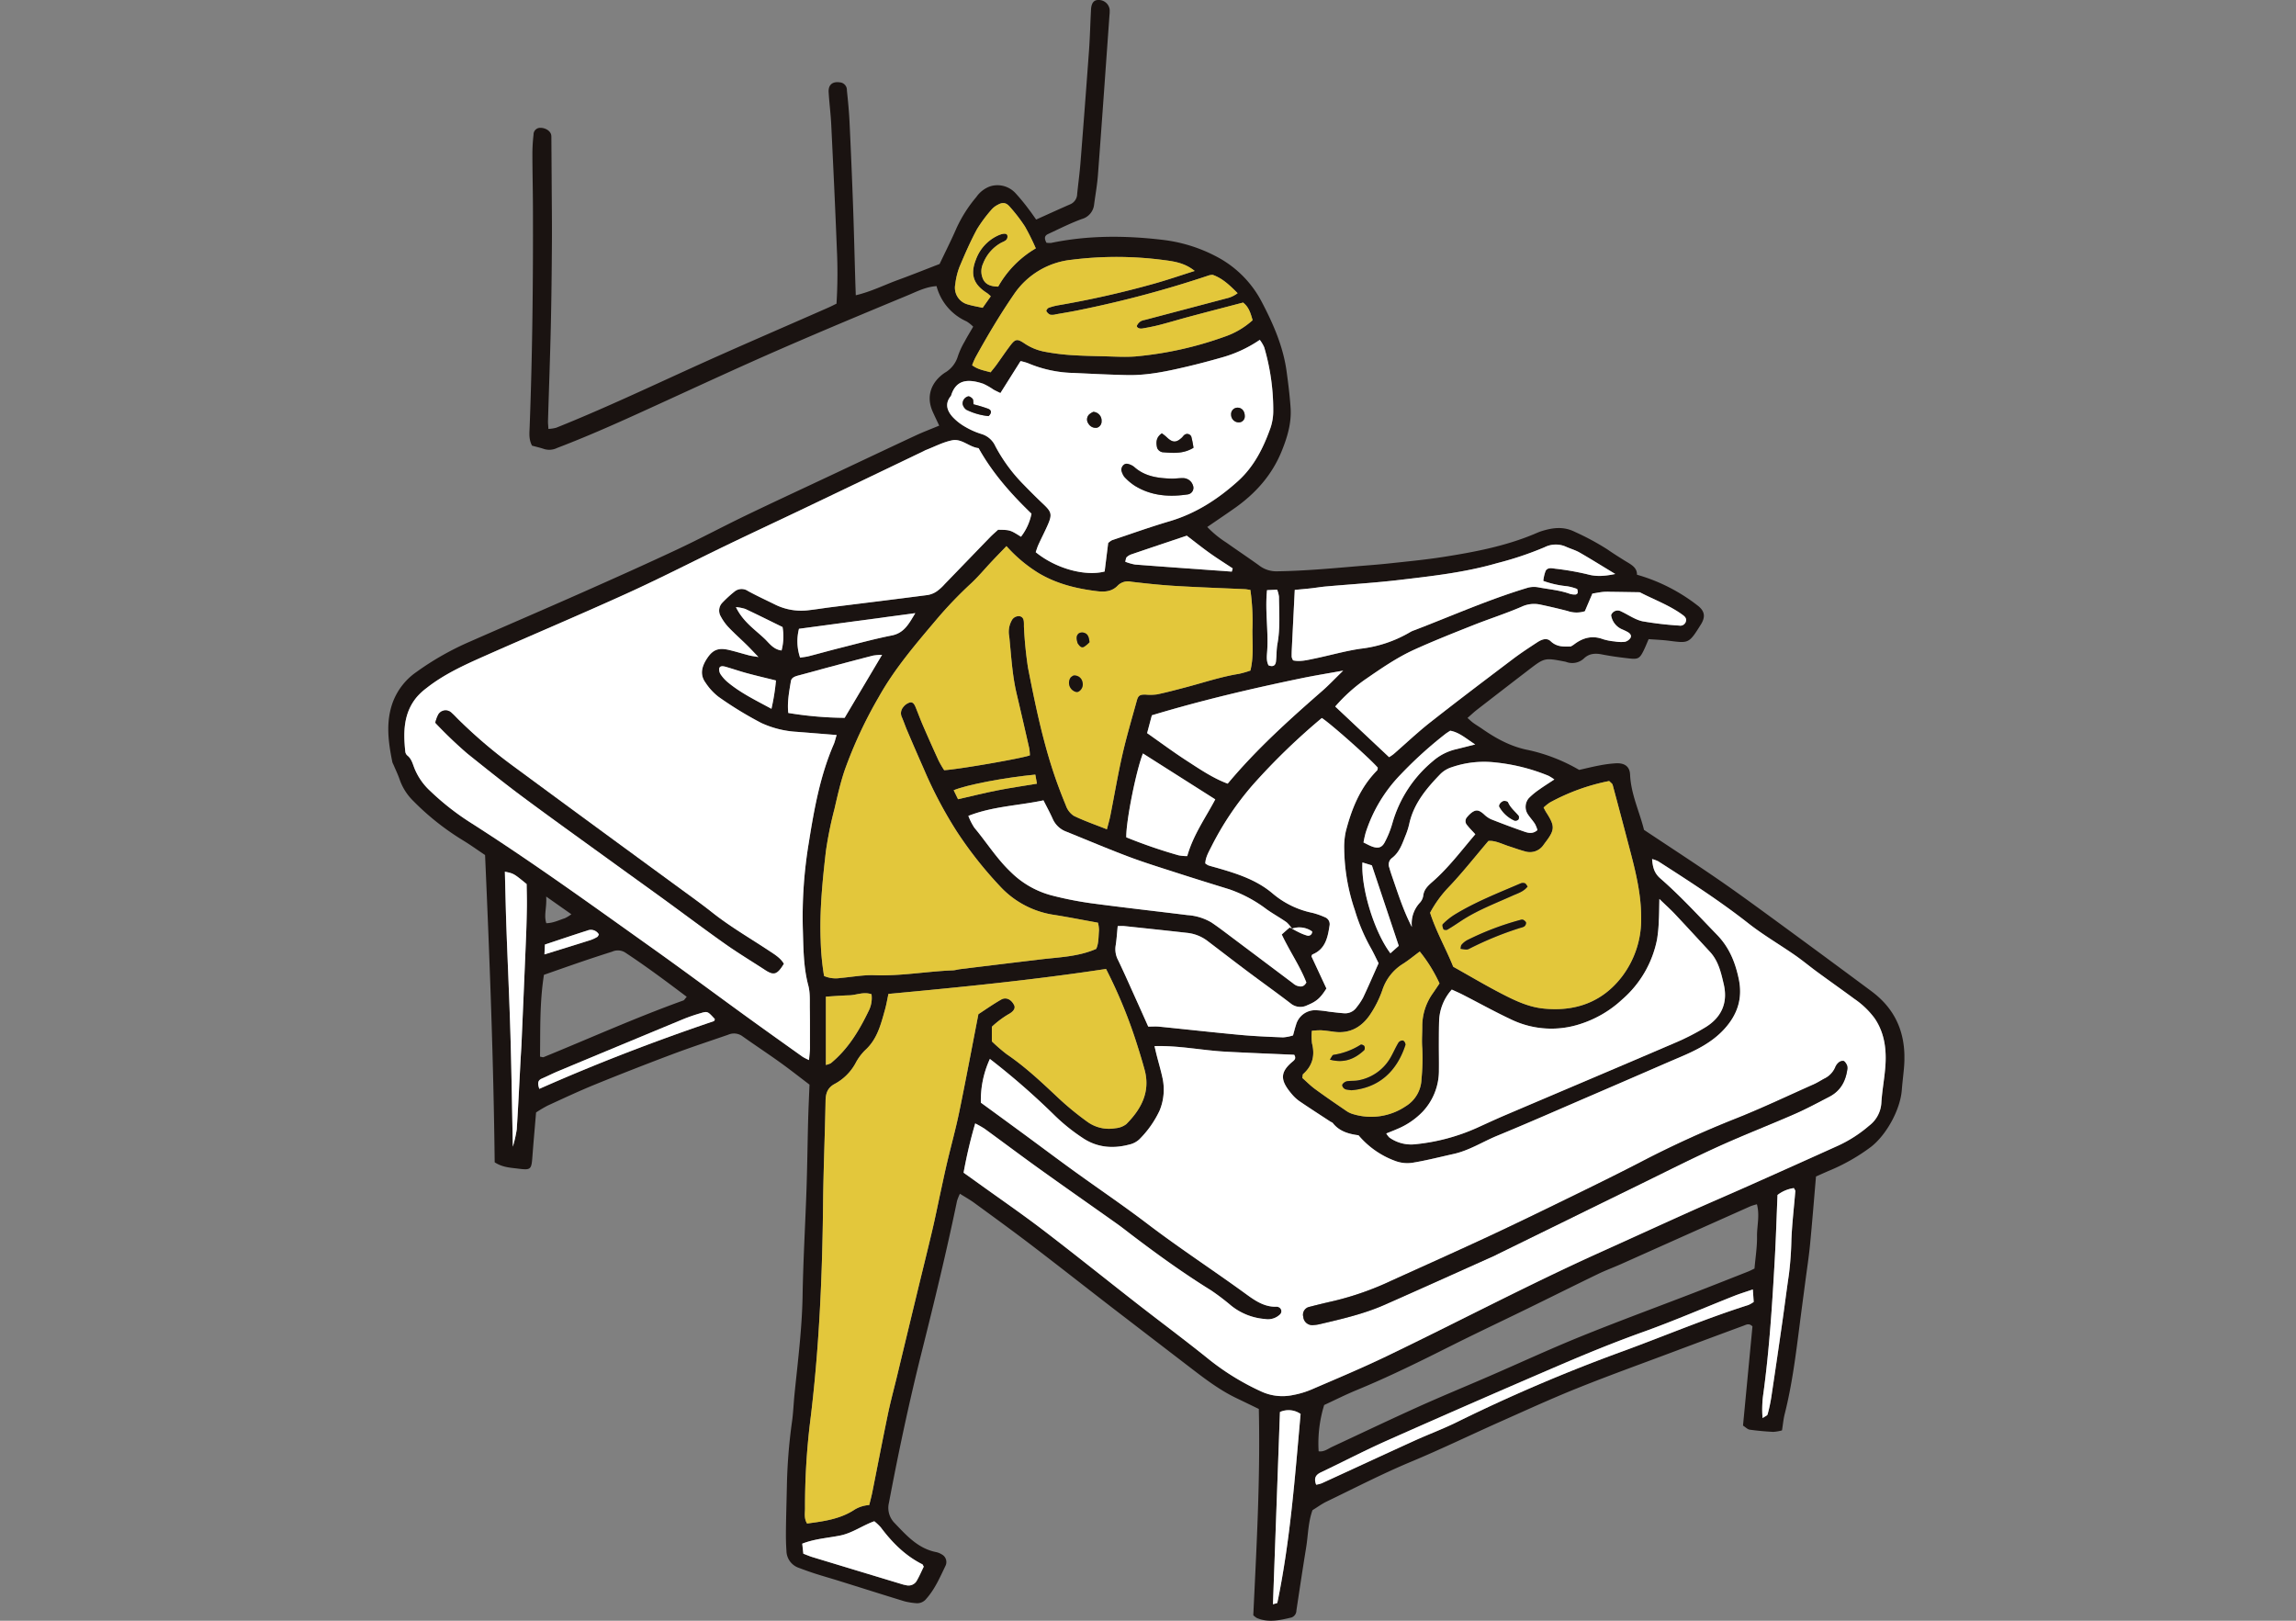 <svg xmlns="http://www.w3.org/2000/svg" width="680" height="480" viewBox="0 0 680 480"><rect x="0" y="0" width="680" height="480" fill="#808080" stroke="none"/><defs><clipPath id="a"><path fill="#fff" stroke="#707070" d="M4542 3587h680v480h-680z"/></clipPath><clipPath id="b"><path fill="none" d="M0 0h449.023v480H0z"/></clipPath></defs><g clip-path="url(#a)" transform="translate(-4542 -3587)"><g clip-path="url(#b)" transform="translate(4657 3587)"><path fill="#1a1311" d="M242.557 156.074a30.5 30.5 0 0 0 5.654 4.624c3.219 2.284 6.508 4.47 9.71 6.778a8.294 8.294 0 0 0 5.249 1.725c7.611-.112 15.179-.765 22.752-1.418 3.493-.3 6.992-.538 10.477-.915 5.374-.58 10.762-1.092 16.1-1.93 9.1-1.428 18.142-3.146 26.717-6.7.81-.337 1.61-.712 2.445-.969 3.276-1.006 6.438-1.419 9.769.252a76.291 76.291 0 0 1 9.623 5.189c1.677 1.169 3.413 2.259 5.151 3.342s3.68 1.953 3.612 4.156a52.674 52.674 0 0 1 17.859 9.047c2.219 1.652 2.515 3.378 1.061 5.708-3.53 5.657-3.6 5.557-9.4 4.81-2.007-.258-4.037-.327-6.06-.485-.574 1.313-.993 2.385-1.5 3.413-1.112 2.253-1.628 2.6-4.1 2.321-2.753-.307-5.509-.666-8.223-1.205-2.006-.4-3.8-.28-5.313 1.16a5.1 5.1 0 0 1-5.3 1.057c-.141-.038-.282-.079-.426-.106-5.959-1.138-5.966-1.147-10.705 2.488q-7.655 5.874-15.278 11.786c-.907.7-1.741 1.5-2.808 2.433.7.6 1.187 1.086 1.739 1.483.829.6 1.716 1.112 2.555 1.7 4.218 2.939 8.6 5.337 13.793 6.336a51.886 51.886 0 0 1 14.985 5.864c2.1-.468 4.081-.966 6.083-1.337a36.588 36.588 0 0 1 4.777-.618c2.583-.137 4.115.922 4.22 3.338.249 5.822 2.809 11 4.125 16.376 7.318 4.869 14.545 9.562 21.645 14.439 5.785 3.973 11.45 8.125 17.116 12.267q13.808 10.1 27.547 20.3c.823.607 1.646 1.218 2.431 1.875 6.76 5.661 9 13.06 8.258 21.592-.19 2.18-.476 4.353-.642 6.535-.444 5.844-4.529 13.3-9.149 16.89a56.98 56.98 0 0 1-12.542 7.11c-1.2.519-2.391 1.059-3.726 1.652-.585 6.775-1.112 13.469-1.761 20.153-.353 3.633-.913 7.245-1.385 10.866-.549 4.2-1.118 8.388-1.653 12.584-1.147 8.964-2.246 17.934-4.465 26.721-.386 1.527-.523 3.119-.8 4.86a11.969 11.969 0 0 1-2.594.446 79.776 79.776 0 0 1-6.972-.651c-.646-.091-1.218-.721-1.986-1.207.944-9.89 1.882-19.732 2.8-29.386-1.013-1.032-1.849-.492-2.608-.212q-10.486 3.866-20.948 7.794c-9.44 3.543-18.927 6.961-28.283 10.713-7.591 3.044-15.035 6.458-22.51 9.782-8.937 3.971-17.729 8.244-26.766 12.013-8.489 3.539-16.685 7.788-24.981 11.781-1.436.691-2.738 1.661-4.207 2.564-1.3 3.576-1.288 7.419-1.893 11.144-1.008 6.2-1.941 12.4-2.877 18.611a2.2 2.2 0 0 1-1.438 2.025c-3.4.81-6.833 1.621-10.272.155a5.4 5.4 0 0 1-1.055-.819c.966-20.282 2.105-40.545 1.637-61.091-2.208-1.068-4.412-2.147-6.625-3.206-5.184-2.48-9.689-5.983-14.212-9.453q-11.309-8.672-22.609-17.356c-7.984-6.16-15.906-12.4-23.922-18.519-5.575-4.254-11.254-8.372-16.917-12.511-1.282-.936-2.681-1.71-4.236-2.692a13.956 13.956 0 0 0-.861 2.134c-3.115 15.026-6.746 29.929-10.479 44.81-3.7 14.742-6.859 29.605-9.678 44.543a6.369 6.369 0 0 0 1.653 6.021c3.536 3.693 6.95 7.572 12.344 8.626a5.139 5.139 0 0 1 1.61.658 2.557 2.557 0 0 1 1.14 3.384c-1.644 3.4-3.126 6.9-5.687 9.771a3.421 3.421 0 0 1-3.084 1.306 19.643 19.643 0 0 1-3.444-.569c-6.42-1.964-12.818-4-19.229-6-2.369-.739-4.757-1.412-7.119-2.167-1.664-.534-3.307-1.136-4.944-1.747a5.4 5.4 0 0 1-3.6-5.048c-.165-2.182-.174-4.381-.146-6.572.049-4.093.181-8.189.267-12.282a159.5 159.5 0 0 1 1.505-19.223c.393-2.744.483-5.529.763-8.289.984-9.74 2.228-19.447 2.392-29.267.176-10.519.807-21.027 1.161-31.542.229-6.724.3-13.453.476-20.178.093-3.5.265-6.989.41-10.689-2.947-2.233-5.8-4.492-8.761-6.612-3.68-2.641-7.47-5.132-11.161-7.759a4.245 4.245 0 0 0-4.159-.41c-5.526 1.91-11.082 3.733-16.553 5.789q-11.485 4.316-22.852 8.939c-4.735 1.93-9.372 4.11-14.023 6.241a38.2 38.2 0 0 0-3.475 2.056c-.369 4.424-.765 8.781-1.09 13.144-.28 3.775-.485 3.965-4.179 3.5-2.314-.291-4.675-.373-6.989-1.882-.34-30.194-1.5-60.542-2.846-91-2.242-1.5-4.366-3.034-6.6-4.388a76.624 76.624 0 0 1-14.72-11.692 16.318 16.318 0 0 1-3.958-6.239c-.519-1.509-1.222-2.954-1.844-4.426a4.524 4.524 0 0 1-.342-.8c-1.2-5.913-2.008-11.843.137-17.713a18.989 18.989 0 0 1 6.89-8.878 84.48 84.48 0 0 1 15.975-9.082c10.963-4.825 21.974-9.544 32.923-14.4 9.48-4.2 18.949-8.436 28.338-12.836 6.874-3.223 13.573-6.813 20.414-10.109 8.421-4.057 16.906-7.98 25.364-11.962 8.326-3.92 16.641-7.863 24.981-11.748 2.226-1.037 4.532-1.9 6.941-2.906-.743-1.589-1.372-2.877-1.95-4.187-2.012-4.556-.408-8.741 3.6-11.468a8.394 8.394 0 0 0 3.887-4.913 22.866 22.866 0 0 1 2.016-4.357c.744-1.421 1.595-2.787 2.515-4.377a10.369 10.369 0 0 0-1.981-1.573 15.834 15.834 0 0 1-8.871-10.438c-3.166.19-5.913 1.641-8.686 2.789-12.691 5.256-25.364 10.551-37.952 16.042-11.117 4.849-22.128 9.939-33.155 14.987C71.82 123.485 61.076 128.45 50 132.667a5.274 5.274 0 0 1-3.8.333c-1.224-.417-2.493-.7-3.625-1.011-.977-1.814-.786-3.6-.719-5.33.825-21.619 1.054-43.248.984-64.88-.016-5.41-.152-10.821-.161-16.231a51.2 51.2 0 0 1 .34-5.676 1.97 1.97 0 0 1 1.9-2.016c1.674-.033 3.177.96 3.349 2.222a6.96 6.96 0 0 1 .033.874q.047 6.79.088 13.579c.031 5.837.108 11.675.068 17.511-.055 8.183-.134 16.368-.32 24.55-.214 9.356-.562 18.708-.836 28.061-.02.7.07 1.4.123 2.376a11.112 11.112 0 0 0 2.3-.346c13.564-5.434 26.779-11.658 40.075-17.705 13.438-6.111 27.01-11.925 40.519-17.875.792-.348 1.558-.748 2.427-1.169a145.6 145.6 0 0 0 .1-16.249c-.477-12.271-1.063-24.539-1.661-36.8-.157-3.212-.585-6.409-.766-9.619-.121-2.16 1.154-3.19 3.292-2.877a2.271 2.271 0 0 1 2.114 2.383c.318 3.053.624 6.113.77 9.178q.6 12.489 1.052 24.981c.263 7.3.435 14.609.651 21.914.042 1.438.1 2.873.155 4.6 4.527-1.059 8.434-3.051 12.511-4.536 4.11-1.5 8.172-3.131 12.315-4.728 1.664-3.506 3.442-7.016 5.01-10.618a40.174 40.174 0 0 1 5.871-9.217 8.439 8.439 0 0 1 4.1-3.162 7.254 7.254 0 0 1 7.589 2.124 57.752 57.752 0 0 1 3.885 4.741c.706.9 1.339 1.853 2.142 2.974 3.448-1.549 6.747-3.06 10.071-4.51a3.375 3.375 0 0 0 2.078-3.078c.309-3.055.73-6.1.971-9.158q1.317-16.61 2.53-33.232c.293-4.079.38-8.174.6-12.258.115-1.886.836-2.778 2.105-2.786a3.269 3.269 0 0 1 3.411 2.762 10.184 10.184 0 0 1-.051 1.749c-1.127 15.752-2.231 31.506-3.413 47.256-.218 2.91-.732 5.8-1.125 8.7a5 5 0 0 1-3.651 4.4c-3.422 1.246-6.694 2.91-10.007 4.45-1.282.6-.977 1.551-.487 2.564a5.863 5.863 0 0 0 1.377.068c10.848-2.263 21.8-2.226 32.711-.955a45.4 45.4 0 0 1 16.257 4.979 31.588 31.588 0 0 1 13.423 13.411c3.4 6.484 6.35 13.182 7.362 20.533.5 3.614.949 7.243 1.194 10.881.3 4.468-.951 8.65-2.621 12.772-2.9 7.166-7.8 12.619-14.04 16.994-2.5 1.756-5.041 3.466-8.015 5.507m25.076 118.96a9.537 9.537 0 0 0-1.6-1.9c-1.9-1.335-3.954-2.466-5.857-3.8a39.852 39.852 0 0 0-11.126-5.963c-5.29-1.626-10.576-3.27-15.843-4.97-4.721-1.524-9.469-2.991-14.106-4.741-6.137-2.314-12.176-4.885-18.261-7.338a7.049 7.049 0 0 1-4.051-3.77c-.819-1.842-1.792-3.612-2.751-5.516-7.477 1.582-14.993 1.758-22.243 4.6a17.474 17.474 0 0 0 1.785 3.515c3.64 4.355 6.638 9.2 10.824 13.155a26.932 26.932 0 0 0 12 6.866A103.07 103.07 0 0 0 208 267.48c9.548 1.286 19.126 2.345 28.687 3.537a15.962 15.962 0 0 1 7.051 2.151c2.059 1.37 4.02 2.888 6 4.371q9.111 6.829 18.208 13.678a4.039 4.039 0 0 0 1.1.7c.971.305 1.99.589 2.857-.935-1.846-4.792-4.942-9.226-7.292-14.226.847-.752 1.564-1.425 2.334-2.034.091-.071.455.2.7.313.589.316 1.165.662 1.771.94a14.231 14.231 0 0 0 2.718 1.107 1.157 1.157 0 0 0 1.478-1.22 6.543 6.543 0 0 0-5.976-.83m-97.252 72.279c1.63 1.161 2.936 2.087 4.234 3.022 6.407 4.615 12.92 9.09 19.2 13.881 9.412 7.185 18.642 14.612 27.981 21.9 7.15 5.577 14.439 10.978 21.491 16.674a74.058 74.058 0 0 0 15.293 9.334 14.953 14.953 0 0 0 9.4 1.026 25.75 25.75 0 0 0 5.445-1.628c7.382-3.184 14.808-6.286 22.049-9.765 21.21-10.19 42.021-21.2 63.481-30.878 8.928-4.026 17.83-8.108 26.765-12.121 5.6-2.513 11.243-4.922 16.849-7.421q13.413-5.976 26.8-12.021a38.819 38.819 0 0 0 9.2-5.917 9.16 9.16 0 0 0 3.629-6.7c.227-3.931 1.039-7.83 1.238-11.761.24-4.724-.468-9.323-3.247-13.374a24.747 24.747 0 0 0-5.992-5.734c-3.643-2.689-7.347-5.3-11-7.977-2.237-1.639-4.368-3.426-6.645-5-4.564-3.166-9.4-5.979-13.751-9.4-8.529-6.7-17.623-12.544-26.726-18.389a10.05 10.05 0 0 0-1.774-.638c.194 2.52.68 4.2 2.436 5.732 5.955 5.184 11.28 11.02 16.778 16.683 3.658 3.766 5.429 8.194 6.462 13.14 1.205 5.771-.421 10.6-4.373 14.881-3.691 4-8.392 6.257-13.255 8.326-3.493 1.485-6.971 3.011-10.455 4.518q-7.641 3.297-15.278 6.597c-9.387 4.04-18.737 8.174-28.186 12.061-4.309 1.771-8.278 4.362-12.895 5.387-3.984.883-7.944 1.906-11.962 2.572a10.16 10.16 0 0 1-5.163-.43 25.812 25.812 0 0 1-11.06-7.666c-2.848-.379-5.644-1.118-7.607-3.611-.168-.214-.5-.293-.746-.454-3.045-2-6.109-3.969-9.12-6.018a11.7 11.7 0 0 1-2.252-2.076c-3.408-3.991-3.722-6.407.194-9.661.569-.472 1.138-.958.485-2.021-6.693-.3-13.531-.556-20.365-.926-6.927-.375-13.78-1.857-21.01-1.643.269 1.13.455 1.97.669 2.8.543 2.124 1.167 4.227 1.637 6.365a16.256 16.256 0 0 1-.79 9.9 29.828 29.828 0 0 1-6.025 8.558 6.477 6.477 0 0 1-3.069 1.563c-4.9 1.286-9.641.821-13.855-2.092a55.472 55.472 0 0 1-8.181-6.6 214.7 214.7 0 0 0-19.143-16.694 29.158 29.158 0 0 0-2.672 12.952l12.732 9.306c4.948 3.636 9.857 7.327 14.832 10.923 7.23 5.227 14.632 10.221 21.726 15.624 9.548 7.271 19.6 13.811 29.292 20.87 2.723 1.983 5.527 3.892 9.154 3.709a1.414 1.414 0 0 1 .421.119 1.3 1.3 0 0 1 .461 2.142 5.122 5.122 0 0 1-4.446 1.381 18.228 18.228 0 0 1-10.031-3.954 70.027 70.027 0 0 0-5.93-4.509c-8.214-5.086-16.033-10.729-23.714-16.577-1.4-1.063-2.773-2.156-4.2-3.172-7.631-5.412-15.3-10.768-22.907-16.216-5.467-3.92-10.844-7.966-16.284-11.924a29.043 29.043 0 0 0-2.784-1.575 139.705 139.705 0 0 0-3.439 14.594m-37.6-129.624c-4.2-.337-7.971-.647-11.748-.94a29.051 29.051 0 0 1-10.537-2.614 108.176 108.176 0 0 1-12.683-7.753 17.138 17.138 0 0 1-3.837-4.159c-1.855-2.508-1.063-5.006.5-7.325 1.685-2.5 3.336-3.113 6.415-2.4 1.994.465 3.951 1.081 5.932 1.6.671.174 1.368.247 2.8.5-1.509-1.562-2.486-2.619-3.512-3.625-1.772-1.736-3.633-3.386-5.341-5.18a14.757 14.757 0 0 1-2.283-3.192 3.356 3.356 0 0 1 .441-4.086 35.423 35.423 0 0 1 3.537-3.248 3.327 3.327 0 0 1 4.057-.225c2.689 1.472 5.482 2.753 8.233 4.112a17.441 17.441 0 0 0 9.822 1.564c2.178-.238 4.344-.605 6.519-.878 9.571-1.2 19.147-2.367 28.711-3.616a6.892 6.892 0 0 0 2.738-1.16 14.263 14.263 0 0 0 2.252-2.076c4.478-4.617 8.933-9.253 13.412-13.866.8-.825 1.686-1.571 2.387-2.219 3.561.048 3.561.048 6.788 2.071a16.327 16.327 0 0 0 3.108-6.824c-5.974-5.762-11.507-11.962-15.668-19.415-2.764-.294-4.966-2.888-7.806-2.325-2.683.53-5.2 1.88-7.794 2.877-.273.1-.523.262-.786.388q-17.584 8.428-35.171 16.849c-7.642 3.649-15.32 7.223-22.949 10.9-9.871 4.754-19.617 9.782-29.587 14.314-14.1 6.407-28.374 12.421-42.527 18.7-5.875 2.608-11.733 5.3-16.838 9.317a19.089 19.089 0 0 0-2.899 2.651c-4 4.785-4.044 10.453-3.431 16.231a1.8 1.8 0 0 0 .6 1.116c1.24.979 1.566 2.42 2.1 3.777a18.615 18.615 0 0 0 4.732 6.782 76.9 76.9 0 0 0 11.335 8.972c18.64 11.856 36.521 24.817 54.51 37.616 9.175 6.528 18.206 13.255 27.324 19.862 5.683 4.117 11.4 8.185 17.118 12.258a15.545 15.545 0 0 0 1.851.929c.1-1.43.287-2.537.28-3.686-.022-3.8.022-7.6-.046-11.4-.042-2.334.139-4.767-.45-6.974-1.489-5.591-1.441-11.278-1.63-16.957a133.42 133.42 0 0 1 1.774-25.338c1.582-9.97 3.362-19.9 7.422-29.243.285-.655.428-1.37.823-2.661m50.306-55.942c-1.633 1.7-2.948 3.038-4.236 4.406-2.1 2.231-4.068 4.609-6.307 6.694a120.594 120.594 0 0 0-10 10.42c-6.219 7.364-12.516 14.651-17.257 23.128a129.73 129.73 0 0 0-10.148 21.81c-1.251 3.718-2.116 7.578-3 11.408a112.8 112.8 0 0 0-2.524 12.432c-1.019 8.849-1.917 17.731-1.549 26.666a76.221 76.221 0 0 0 1 10.349 8.756 8.756 0 0 0 4.922.58c3.347-.276 6.707-.936 10.036-.812 7.788.294 15.437-1.141 23.169-1.438.724-.027 1.438-.263 2.162-.353q11.954-1.462 23.908-2.9c5.489-.653 11.073-.776 16.394-3.1.783-1.681.657-3.618.832-5.487a9.122 9.122 0 0 0-.309-2.268c-4.6-.827-8.9-1.683-13.224-2.358a27.156 27.156 0 0 1-15.887-8.547 116.986 116.986 0 0 1-12.714-16.143 126.157 126.157 0 0 1-9.784-18.572 871.569 871.569 0 0 1-4.876-11.236c-.573-1.335-1.028-2.722-1.61-4.055a2.737 2.737 0 0 1 .393-2.892 3.882 3.882 0 0 1 2.012-1.432c1.013-.212 1.434.779 1.769 1.608.71 1.756 1.366 3.537 2.12 5.273q2.269 5.221 4.637 10.4a30.308 30.308 0 0 0 1.615 2.777c3.976-.194 22.978-3.484 25.384-4.39a14.75 14.75 0 0 0-.185-2.069q-1.841-8.113-3.744-16.215c-1.315-5.569-1.6-11.271-2.182-16.933a6.881 6.881 0 0 1 .706-4.679 2.314 2.314 0 0 1 2.52-1.286c1.041.337 1.1 1.238 1.125 2.133.013.439-.018.882.024 1.317a117.356 117.356 0 0 0 1.178 11.759c1.994 10.157 4.079 20.31 7.274 30.179 1.169 3.609 2.515 7.164 3.96 10.673a5.954 5.954 0 0 0 2.339 3.034c3.093 1.505 6.371 2.628 9.8 3.989.388-1.531.765-2.776 1.017-4.046 1.193-6.014 2.206-12.068 3.568-18.042 1.233-5.409 2.817-10.738 4.291-16.09.408-1.48.953-1.749 2.573-1.714a15.241 15.241 0 0 0 3.446-.075c2.855-.6 5.677-1.359 8.5-2.1 5.226-1.372 10.354-3.113 15.712-3.976a29.423 29.423 0 0 0 3.386-.966c.993-4 .6-7.953.591-11.865a66.418 66.418 0 0 0-.593-12.015c-.754-.108-1.183-.207-1.617-.227-6.857-.315-13.718-.543-20.57-.957-4.366-.262-8.723-.728-13.067-1.238a4.3 4.3 0 0 0-4.017 1.114c-1.7 1.814-3.9 1.944-6.1 1.679-6.127-.744-12.028-2.162-17.433-5.412a42.742 42.742 0 0 1-9.427-7.933m29.477 125.217c-21.5 3.259-42.815 5.385-64.432 7.384-.342 1.582-.6 3.15-1.026 4.67-1.22 4.349-2.286 8.754-5.875 11.995a15.49 15.49 0 0 0-2.852 3.867 15.188 15.188 0 0 1-6.118 6.1c-2.1 1.108-2.713 2.729-2.753 4.993-.187 10.223-.635 20.443-.741 30.666-.227 21.651-1.165 43.254-3.868 64.749a208.687 208.687 0 0 0-1.48 25.376c0 1.407-.327 2.9.605 4.437 4.895-.646 9.835-1.3 14.091-4.123a9.642 9.642 0 0 1 4.324-1.35c.348-1.432.66-2.557.889-3.7 1.547-7.731 3.029-15.479 4.635-23.2.772-3.715 1.771-7.382 2.661-11.073q2.927-12.135 5.851-24.27c1.542-6.378 3.131-12.745 4.637-19.13.871-3.693 1.611-7.415 2.416-11.122.651-2.992 1.275-5.99 1.979-8.972 1.174-4.973 2.55-9.9 3.581-14.909 1.977-9.581 3.773-19.2 5.683-29 2.076-1.346 4.333-2.947 6.724-4.311 1.487-.849 3.055-.038 3.878 1.679.368.77-.04 1.648-1.333 2.442a27.768 27.768 0 0 0-5.282 3.912v4.335a50.118 50.118 0 0 0 4.428 3.823c5.593 3.8 10.46 8.426 15.366 13.036a87.083 87.083 0 0 0 8.461 6.934 10.9 10.9 0 0 0 8.346 1.926 6.1 6.1 0 0 0 3.215-1.211c4.434-4.467 7.206-9.588 5.4-16.169q-.93-3.38-2-6.72a145.732 145.732 0 0 0-9.4-23.072m.635-126.137a5.063 5.063 0 0 1 1.139-.84c5.67-1.9 11.309-3.916 17.04-5.608 7.753-2.292 14.281-6.508 20.228-11.86 4.838-4.357 7.583-9.937 9.7-15.893a15.813 15.813 0 0 0 .783-5.173 65.885 65.885 0 0 0-2.676-18.589 10.726 10.726 0 0 0-1.311-2.21 38.206 38.206 0 0 1-11.333 5.246c-3.371.96-6.758 1.867-10.17 2.669-5.833 1.374-11.7 2.639-17.738 2.517-5.255-.108-10.506-.38-15.757-.627a36.534 36.534 0 0 1-13.63-2.886 16.536 16.536 0 0 0-2.226-.631l-5.966 9.469c-.8-.4-1.436-.68-2.041-1.019a19.65 19.65 0 0 0-3.025-1.73c-4.878-1.664-8.185-1.021-9.559 3.572-1.9 2.244-1.209 4.388.483 6.261a15.76 15.76 0 0 0 3.739 2.928 22.71 22.71 0 0 0 4.8 2.116 6.573 6.573 0 0 1 4.112 3.607 48.1 48.1 0 0 0 8.255 11.256c1.93 1.986 3.885 3.953 5.9 5.851 2.46 2.316 2.714 3.069 1.412 6.089-.867 2.01-1.888 3.954-2.8 5.948-.344.752-.572 1.558-.818 2.244 5.829 4.781 14.534 7.243 20.41 5.727.342-2.751.7-5.624 1.052-8.436m54.742 145.831c.32-1.136.551-2.129.878-3.087a5.876 5.876 0 0 1 5.862-4.386 29.74 29.74 0 0 1 3.911.435c1.45.165 2.9.362 4.355.461a4.128 4.128 0 0 0 3.815-1.736 18.64 18.64 0 0 0 1.944-2.9c1.557-3.292 3-6.638 4.578-10.173-.733-1.443-1.52-3.177-2.467-4.82a54.557 54.557 0 0 1-4.564-10.892 58.232 58.232 0 0 1-3.15-18.066 21.724 21.724 0 0 1 .465-5.226c1.725-6.716 4.265-13.052 9.275-18.1.168-.17.145-.527.21-.8-2.233-2.639-13.992-13.081-16.579-14.722a192.127 192.127 0 0 0-20.44 19.8 88.437 88.437 0 0 0-12.2 18.152c-.821 1.65-1.811 3.272-1.873 5.11a5.125 5.125 0 0 0 .926.589c.832.269 1.681.485 2.52.724 5.924 1.7 11.783 3.552 16.579 7.666a26.385 26.385 0 0 0 11.711 5.666 22.687 22.687 0 0 1 3.706 1.3 2.189 2.189 0 0 1 1.353 2.506c-.532 3.508-1.231 6.952-5.068 8.512-.1.04-.141.241-.3.53l4.445 9.553c-1.836 2.923-3.022 3.876-5.7 4.973a4.493 4.493 0 0 1-4.9-.558c-4.168-3.2-8.456-6.25-12.663-9.4-3.969-2.974-7.894-6.007-11.841-9.008a12.062 12.062 0 0 0-6.016-2.467c-6.248-.7-12.5-1.363-18.75-2.027-.547-.059-1.1-.007-1.937-.007-.21 2.063-.32 3.938-.613 5.783a6.817 6.817 0 0 0 .68 4.216c1.836 3.817 3.541 7.7 5.286 11.556 1.253 2.769 2.486 5.544 3.687 8.225 1.24 0 2.252-.086 3.245.013 8 .8 15.991 1.7 24 2.445 4.214.39 8.448.567 12.679.732a12.894 12.894 0 0 0 2.952-.576m47.439-20.33c5 2.8 9.767 5.641 14.7 8.17 3.761 1.928 7.642 3.744 11.935 4.2 9.4.988 17.46-1.822 23.284-9.37a27.932 27.932 0 0 0 5.743-17.171c.062-6.813-1.465-13.33-3.177-19.836-1.745-6.627-3.488-13.255-5.271-19.873-.1-.358-.551-.622-1.019-1.123a61.257 61.257 0 0 0-17.543 6.349 13.736 13.736 0 0 0-1.889 1.511c.353.644.538 1.039.772 1.4 2.645 4.108 2.612 5.178-.291 8.979-.177.232-.344.472-.521.706a4.841 4.841 0 0 1-5.43 1.895c-1.551-.4-3.058-.971-4.587-1.454-2.184-.691-4.271-1.831-6.277-1.641-4.135 4.852-7.832 9.57-11.957 13.877a34.479 34.479 0 0 0-5.323 7.384c1.811 5.648 4.754 10.722 6.853 16m61.06-20.068c-.068 2.826-.06 4.532-.161 6.233a44.387 44.387 0 0 1-.516 5.652 31.569 31.569 0 0 1-10.344 17.864 32.778 32.778 0 0 1-12.375 7.26 27.433 27.433 0 0 1-20.1-1.138c-5.026-2.336-9.879-5.043-14.815-7.569-1-.508-2.028-.946-3.177-1.478a14.662 14.662 0 0 0-3.739 8.911c-.08 2.334-.082 4.671-.09 7.007-.007 2.627.053 5.253.018 7.88a17.751 17.751 0 0 1-4.781 12.339 22.328 22.328 0 0 1-7.528 5.14c-1.024.454-2.074.851-3.276 1.339a6.055 6.055 0 0 0 .918 1.2 11.122 11.122 0 0 0 7.885 1.964 58.654 58.654 0 0 0 18.091-4.855c2.791-1.266 5.571-2.559 8.392-3.761 16.648-7.1 33.322-14.137 49.95-21.279a70.4 70.4 0 0 0 9.348-4.765c4.79-2.972 6.61-7.311 5.35-12.712-.786-3.376-1.562-6.861-4.051-9.555-3.466-3.755-6.925-7.516-10.424-11.238-1.187-1.264-2.488-2.423-4.58-4.445m28.883 90.414a17.287 17.287 0 0 0-1.844.561q-19.189 8.563-38.366 17.142c-2.263 1.008-4.6 1.86-6.826 2.937-7.093 3.433-14.142 6.954-21.223 10.413-7.344 3.589-14.742 7.071-22.049 10.737-9.264 4.648-18.541 9.251-28.135 13.2-3.362 1.385-6.616 3.029-9.72 4.463a38.376 38.376 0 0 0-1.642 13.7c1.577.258 2.753-.73 4.044-1.332 8.472-3.942 16.906-7.975 25.424-11.814 7.053-3.181 14.215-6.118 21.316-9.2 8.975-3.892 17.859-8.006 26.922-11.677 11.09-4.494 22.329-8.617 33.494-12.924 5.312-2.049 10.6-4.146 15.9-6.237.779-.309 1.524-.708 1.99-.927.293-3.4.794-6.429.748-9.454-.049-3.108.869-6.252-.033-9.593M238.826 80.243c-2.831-2.294-5.864-2.795-8.836-3.177a106.588 106.588 0 0 0-27.558-.137 23.53 23.53 0 0 0-17.136 10.245c-4.146 6.032-7.874 12.313-11.4 18.717a23.551 23.551 0 0 0-.977 2.284c1.75 1.306 3.614 1.546 5.462 2.089.655-.825 1.218-1.483 1.725-2.184 1.282-1.776 2.506-3.594 3.814-5.352 1.778-2.4 2.219-2.55 4.6-.949a15.949 15.949 0 0 0 6.061 2.42 65.025 65.025 0 0 0 7.38.946c3.353.232 6.718.3 10.078.38 3.062.071 6.14.269 9.184.046a105.621 105.621 0 0 0 26.441-5.849 23.9 23.9 0 0 0 8.319-4.88c-.569-2.028-1.116-3.94-2.819-5.227-5.387 1.412-10.6 2.762-15.809 4.15-2.965.79-5.9 1.683-8.873 2.455-1.692.439-3.419.77-5.143 1.063-1.015.172-1.827-.353-1.586-.911a3.165 3.165 0 0 1 1.061-1.2 3.7 3.7 0 0 1 1.236-.417q12.077-3.191 24.158-6.38a8.426 8.426 0 0 0 3.336-1.546c-2.367-2.376-4.542-4.448-7.417-5.436a6.045 6.045 0 0 0-1.01.148 321.341 321.341 0 0 1-38.044 10.206c-2.427.518-4.88.913-7.325 1.341a3.859 3.859 0 0 1-1.712.113 2.312 2.312 0 0 1-1.143-1.1c-.084-.154.379-.823.7-.94a17.354 17.354 0 0 1 2.965-.77 280.181 280.181 0 0 0 28.2-6.365c4.061-1.136 8.052-2.513 12.075-3.781M296.41 224.25a15.706 15.706 0 0 0 1.313-.894c3.636-3.159 7.137-6.489 10.919-9.464 8.039-6.321 16.2-12.485 24.359-18.655 2.328-1.761 4.779-3.364 7.221-4.966 1.253-.821 2.809-1.531 4.048-.353 1.84 1.75 3.927 1.6 5.937 1.551.423-.258.688-.388.916-.565 2.594-2 5.379-2.8 8.6-1.613a15.844 15.844 0 0 0 3.435.673 10.881 10.881 0 0 0 3.045.126 2.69 2.69 0 0 0 1.683-1.161c.435-.735-.144-1.364-.827-1.75a19.085 19.085 0 0 0-1.577-.763 5.428 5.428 0 0 1-3.322-4.212 2.055 2.055 0 0 1 2.963-1.123c2.118.979 4.117 2.444 6.336 2.921a99 99 0 0 0 10.876 1.273 1.706 1.706 0 0 0 1.992-1.322c.2-.794-.282-1.33-.926-1.8-3.918-2.894-8.494-4.532-12.765-6.751-2.914-.044-5.827-.093-8.741-.132a16.825 16.825 0 0 0-2.191.038c-1.127.13-2.242.355-3.1.5-.869 2.034-1.6 3.751-2.226 5.22a8.119 8.119 0 0 1-5.127-.077q-4.03-1.04-8.106-1.9a8.647 8.647 0 0 0-5.487.638c-4.684 2.03-9.573 3.578-14.323 5.463-5.837 2.316-11.684 4.629-17.4 7.217-5.2 2.358-9.9 5.626-14.6 8.858a48.632 48.632 0 0 0-8.884 8.024l15.962 15m66.977-54.25c-4.1-2.484-7.3-4.485-10.565-6.358-1.253-.719-2.689-1.116-4.017-1.712a7.372 7.372 0 0 0-6.365.145 98.25 98.25 0 0 1-14.1 4.724c-9.438 2.733-19.18 3.812-28.886 4.96-7.252.858-14.554 1.291-21.832 1.935-1.456.13-2.9.386-4.349.547-1.564.174-3.13.305-4.812.466-.3 5.921-.582 11.58-.858 17.237a37.126 37.126 0 0 0-.055 2.627 3.77 3.77 0 0 0 .421 1.01c2.06.463 4.181-.091 6.274-.521 4.569-.938 9.076-2.253 13.678-2.928a37.153 37.153 0 0 0 14.781-4.962 6.791 6.791 0 0 1 1.2-.525c11.037-4.225 21.85-9.037 33.188-12.463a6.936 6.936 0 0 1 3.428-.251c3.146.605 6.367.834 9.412 1.939a4.845 4.845 0 0 0 1.714.2.813.813 0 0 0 .611-.5c.027-.4-.035-1.085-.247-1.167a14.58 14.58 0 0 0-2.928-.786 28.93 28.93 0 0 1-7.007-1.569 11.6 11.6 0 0 1 .68-2.95c.572-1.066 1.767-.836 2.775-.679a80.365 80.365 0 0 1 9.491 1.639c2.511.71 4.836.664 8.366-.06m-57.9 111.81c-1.765 1.3-3.322 2.6-5.021 3.673a14.377 14.377 0 0 0-6.06 7.764 31.75 31.75 0 0 1-3.74 7.41c-2.475 3.579-5.955 5.535-10.517 4.927-1.3-.174-2.61-.369-3.923-.452a22.578 22.578 0 0 0-2.694.157 16.531 16.531 0 0 0 .042 3.7c.913 3.594.185 6.618-2.627 9.105-.17.148-.123.541-.24 1.154 1.171 1.032 2.392 2.284 3.784 3.3 3.064 2.242 6.2 4.384 9.337 6.526a6.707 6.707 0 0 0 1.977.9 18.314 18.314 0 0 0 15.523-2.349 9.72 9.72 0 0 0 4.662-8 62.913 62.913 0 0 0 .238-9.175c-.2-2.175.013-4.382 0-6.575a16.773 16.773 0 0 1 3.225-9.831c.646-.936 1.275-1.884 1.886-2.788a44.688 44.688 0 0 0-5.849-9.453m39.853-50.956a15.289 15.289 0 0 0-1.73-1.092 56.249 56.249 0 0 0-15.657-3.94 29.329 29.329 0 0 0-12.947 1.387 8.409 8.409 0 0 0-3.345 1.961c-4.086 4.22-7.874 8.664-9.246 14.625a21.658 21.658 0 0 1-1.019 3.351c-1.052 2.55-1.829 5.262-4.229 7.031a2.438 2.438 0 0 0-.7 2.8c.265.986.594 1.955.929 2.921 1.7 4.922 3.278 9.9 5.749 14.64a9.022 9.022 0 0 1 2.4-7.216 3.937 3.937 0 0 0 .949-1.939c.2-1.946 1.414-3.058 2.776-4.247 4.748-4.145 8.5-9.182 12.661-14.049-.92-1.015-1.734-1.82-2.436-2.714a1.738 1.738 0 0 1 .024-2.394 8.771 8.771 0 0 1 1.238-1.235c1.381-1.05 2.224-.909 3.729.415a7.6 7.6 0 0 0 2.08 1.469 242.666 242.666 0 0 0 9.855 3.669c1.207.419 2.539.765 3.914-.448a9.872 9.872 0 0 0-.737-1.833c-.631-.98-1.441-1.844-2.089-2.817a3.994 3.994 0 0 1 .285-4.829 21.15 21.15 0 0 1 3.022-2.5c1.375-.99 2.819-1.886 4.516-3.012m-120.6-13.725c4.132 2.894 7.87 5.679 11.779 8.2 3.865 2.495 7.691 5.12 12.086 6.762 8.525-10.215 18.183-18.892 27.97-27.441 1.952-1.7 3.733-3.6 6.232-6.034-4.646.843-8.465 1.452-12.249 2.237-14.843 3.075-29.594 6.528-44.411 10.994l-1.407 5.279M88.388 295.218c-6.136-4.635-12.094-9.079-18.313-13.171a4.1 4.1 0 0 0-3.781-.2 457.44 457.44 0 0 0-8.741 2.868c-3.845 1.311-7.675 2.67-11.455 3.989-1.3 8.262-1.05 16.268-1.161 24.233.5.079.834.241 1.059.148 13.793-5.632 27.387-11.752 41.419-16.794.229-.082.375-.4.973-1.075M223.5 223.147c-2.065 5.207-5.034 20.248-4.933 24.833a148.893 148.893 0 0 0 15.507 5.335 13.571 13.571 0 0 0 2.546.229c1.776-6.292 5.467-11.411 8.306-16.8l-21.426-13.6m180.631 158.742c-2.043.7-3.857 1.249-5.613 1.946-8.953 3.547-17.8 7.384-26.86 10.63-8.251 2.956-16.354 6.254-24.392 9.7q-25.743 11.04-51.342 22.419c-6.665 2.959-13.142 6.345-19.73 9.48-1.628.774-2.094 1.836-1.386 3.653a9.563 9.563 0 0 0 1.646-.419c9.154-4.2 18.285-8.439 27.451-12.61 4.249-1.935 8.653-3.552 12.825-5.632a490.415 490.415 0 0 1 49.527-21.091c12.189-4.49 24.167-9.548 36.563-13.475a8.8 8.8 0 0 0 1.573-.905c-.084-1.213-.165-2.334-.262-3.7M178.434 87.751a11.98 11.98 0 0 0-1.039-.915c-4.114-2.575-5.1-5.54-3.353-9.978a12.563 12.563 0 0 1 6.3-7c1.639-.8 2.908-.883 3.022-.042.183 1.37-.98 1.63-1.858 2.085a11.92 11.92 0 0 0-5.35 6.169 5.438 5.438 0 0 0 .049 4.693c.788 1.564 2.308 2.074 4.426 2.118a30.32 30.32 0 0 1 11.141-11.327 68.932 68.932 0 0 0-3.228-6.5 48.678 48.678 0 0 0-4.536-5.888c-1.075-1.24-2.145-1.3-3.53-.5a5.975 5.975 0 0 0-1.728 1.308 41.8 41.8 0 0 0-4.421 5.948c-1.935 3.6-3.579 7.358-5.16 11.128a20.68 20.68 0 0 0-1.236 5.087 5.121 5.121 0 0 0 3.786 6.043c1.374.412 2.8.64 4.311.977.812-1.154 1.549-2.2 2.405-3.411m-19.848 376.237c-.256-.448-.3-.637-.4-.691-5.09-2.548-8.961-6.455-12.326-10.947a15.314 15.314 0 0 0-1.924-1.807c-3.526 1.257-6.477 3.5-10.149 4.238s-7.472.949-11.187 2.4c.119 1.107.223 2.06.322 2.97 1.048.4 1.846.746 2.672 1q13.405 4.074 26.818 8.119a7.9 7.9 0 0 0 .854.188 2.812 2.812 0 0 0 3.336-1.447c.721-1.26 1.295-2.6 1.988-4.024m-23.43-251.388c3.772-6.349 7.331-12.346 11.073-18.649a17.208 17.208 0 0 0-2.674.223c-4.382 1.118-8.75 2.286-13.12 3.453-2.963.792-5.913 1.63-8.878 2.409-1.032.271-2.138.605-2.323 1.725-.516 3.12-1.125 6.257-.768 9.4a107.337 107.337 0 0 0 16.69 1.443M36.887 339.613a37.659 37.659 0 0 0 1.156-5.1c.448-6.989.779-13.983 1.156-20.974.079-1.458.19-2.914.252-4.373q.672-15.526 1.324-31.056.2-4.812.271-9.63c.031-2.308-.046-4.618-.071-6.65-3.821-3.128-3.821-3.128-6.449-3.665.15 5.593.26 11.119.457 16.643.375 10.5.878 21 1.189 31.5.318 10.788.47 21.579.715 33.311m370.134 80.374c.746-.534 1.388-.746 1.485-1.1a46.734 46.734 0 0 0 1.1-5.127q1.66-11 3.232-22.022c.682-4.756 1.28-9.524 1.977-14.276a100.057 100.057 0 0 0 .744-10.411c.2-4.765.77-9.515 1.154-14.274.018-.243-.229-.508-.422-.907a10.281 10.281 0 0 0-4.849 2.038c-.273 6.526-.459 12.787-.81 19.037-.746 13.246-1.584 26.488-3.36 39.65a31.761 31.761 0 0 0-.251 7.4m-145.012 55.134c.808-.269 1.273-.313 1.3-.446 3.823-18.475 5.213-37.238 6.886-55.933a6.253 6.253 0 0 0-6.116-.571c-.69 18.962-1.374 37.757-2.07 56.95M156.074 181.591l-34.441 4.635a15.025 15.025 0 0 0 .333 8.547c.946-.155 1.789-.232 2.6-.439 3.1-.8 6.173-1.666 9.272-2.444 5.077-1.275 10.133-2.672 15.264-3.684 3.665-.724 5.052-3.393 6.974-6.616M321.9 220.479c-2.771-1.781-4.67-3.559-7.393-4.068-.5.331-1 .624-1.454.973a121.1 121.1 0 0 0-13.3 12.07 43.946 43.946 0 0 0-10.279 17.133 29.857 29.857 0 0 0-.653 2.926c.973.465 1.732.905 2.544 1.2 1.73.626 2.862.38 3.724-1.225a28.578 28.578 0 0 0 2.277-5.643 37 37 0 0 1 12.037-18.453 15.846 15.846 0 0 1 6.541-3.422c1.7-.4 3.4-.849 5.952-1.489M129.6 315.401a6.889 6.889 0 0 0 1.449-.5c5.079-4.156 8.386-9.621 11.181-15.421a8.467 8.467 0 0 0 .887-5.021c-2.359-.81-4.461.26-6.6.318-2.285.064-4.567.254-6.912.393Zm120.218-146.11.273-.947c-2.266-1.5-4.574-2.945-6.786-4.525-2.345-1.674-4.6-3.477-6.817-5.169-5.586 1.878-10.949 3.669-16.3 5.493a4.051 4.051 0 0 0-1.485.86c-.262.252-.267.772-.444 1.361a15.2 15.2 0 0 0 2.93.838c9.54.733 19.086 1.4 28.632 2.091M44.732 322.482c16.992-7.528 34.138-14.111 51.545-20.008a.657.657 0 0 0 .333-.251 1.308 1.308 0 0 0 .086-.426c-2.118-2.306-2.131-2.35-4.28-1.707a51.222 51.222 0 0 0-4.962 1.708q-18.6 7.7-37.177 15.459c-1.615.675-3.175 1.48-4.785 2.171-1.207.521-1.348 1.383-.759 3.053m243.777-67.053c-.435 7.836 3.57 20.67 8.28 26.9l2.48-2.2c-2.7-8.075-5.328-15.942-7.969-23.844l-2.791-.852m-175.033-45.509a64.08 64.08 0 0 0 1.337-8.388c-3.029-.755-5.846-1.414-8.637-2.169-2.111-.571-4.178-1.291-6.281-1.891-.682-.194-1.633-.362-1.888.455a2.673 2.673 0 0 0 .529 1.946 11.012 11.012 0 0 0 2.069 2.237c3.83 3.17 8.273 5.308 12.871 7.81m78.15 19.49c-9.1.88-20.2 2.99-24.178 4.629l1.295 2.659c4.013-.913 7.8-1.864 11.629-2.617s7.664-1.308 11.735-1.988c-.2-1.107-.34-1.9-.481-2.683m68.621-54.632c-.629 6.127.455 12.074.051 18-.1 1.418-.315 2.914.393 4.264 1.235.5 2.058.165 2.209-1.161.2-1.734.119-3.51.434-5.216.852-4.637.494-9.3.455-13.948a9.055 9.055 0 0 0-.547-2.085l-3 .146m-157.283 5.02c2.07 4.309 5.577 6.6 8.489 9.365 1.383 1.311 2.588 3.175 5.023 3.481a16.3 16.3 0 0 0 .294-6.938c-3.94-1.93-7.461-3.689-11.022-5.363a13.229 13.229 0 0 0-2.784-.545m-40.589 96.961a2.709 2.709 0 0 0-3.406-1.171c-4.165 1.319-8.3 2.731-12.582 4.15l-.137 2.925c4.842-1.5 9.264-2.862 13.674-4.258a10.422 10.422 0 0 0 1.968-.924c.219-.126.318-.465.483-.722M46.76 265.525c.221 3.278-.743 5.509.04 7.894 2.043-.037 3.737-.909 5.5-1.478a10.848 10.848 0 0 0 1.917-1.174l-7.457-5.242"/><path fill="#fff" d="M170.384 347.309a139.781 139.781 0 0 1 3.439-14.592 29.043 29.043 0 0 1 2.784 1.575c5.44 3.958 10.817 8 16.284 11.922 7.605 5.451 15.276 10.806 22.907 16.218 1.43 1.015 2.808 2.109 4.2 3.172 7.68 5.846 15.5 11.488 23.712 16.575a70.446 70.446 0 0 1 5.93 4.51 18.228 18.228 0 0 0 10.031 3.954 5.127 5.127 0 0 0 4.446-1.381 1.3 1.3 0 0 0-.461-2.142 1.419 1.419 0 0 0-.421-.121c-3.627.185-6.431-1.725-9.154-3.709-9.69-7.057-19.745-13.6-29.292-20.87-7.093-5.4-14.5-10.4-21.726-15.622-4.975-3.6-9.884-7.289-14.832-10.923q-6.354-4.667-12.732-9.306a29.166 29.166 0 0 1 2.672-12.953 215.026 215.026 0 0 1 19.143 16.7 55.342 55.342 0 0 0 8.181 6.594c4.214 2.914 8.959 3.38 13.855 2.094a6.477 6.477 0 0 0 3.069-1.558 29.854 29.854 0 0 0 6.025-8.558 16.256 16.256 0 0 0 .79-9.9c-.47-2.138-1.094-4.243-1.637-6.365-.214-.832-.4-1.67-.669-2.8 7.23-.212 14.084 1.269 21.01 1.642 6.833.369 13.672.627 20.365.925.653 1.065.084 1.549-.485 2.021-3.916 3.254-3.6 5.672-.194 9.663a11.7 11.7 0 0 0 2.252 2.076c3.011 2.049 6.074 4.02 9.12 6.018.243.161.578.238.746.452 1.963 2.493 4.759 3.234 7.607 3.612a25.838 25.838 0 0 0 11.06 7.666 10.18 10.18 0 0 0 5.163.43c4.018-.668 7.978-1.69 11.962-2.572 4.617-1.024 8.586-3.616 12.895-5.388 9.449-3.887 18.8-8.019 28.186-12.059q7.641-3.29 15.273-6.608c3.484-1.509 6.961-3.033 10.455-4.518 4.863-2.069 9.564-4.329 13.255-8.328 3.953-4.282 5.579-9.111 4.373-14.879-1.033-4.948-2.8-9.374-6.462-13.14-5.5-5.663-10.823-11.5-16.778-16.685-1.756-1.527-2.242-3.21-2.436-5.73a9.9 9.9 0 0 1 1.774.638c9.1 5.844 18.2 11.686 26.726 18.389 4.355 3.424 9.189 6.235 13.751 9.4 2.277 1.578 4.408 3.365 6.645 5 3.651 2.678 7.355 5.286 11 7.977a24.747 24.747 0 0 1 5.992 5.734c2.778 4.051 3.486 8.65 3.247 13.374-.2 3.931-1.011 7.83-1.238 11.761a9.16 9.16 0 0 1-3.629 6.7 38.875 38.875 0 0 1-9.2 5.917q-13.38 6.052-26.8 12.021c-5.606 2.5-11.252 4.906-16.849 7.421-8.935 4.013-17.837 8.1-26.765 12.121-21.46 9.676-42.271 20.688-63.481 30.878-7.241 3.479-14.667 6.581-22.049 9.764a25.755 25.755 0 0 1-5.445 1.63 14.953 14.953 0 0 1-9.4-1.026 73.986 73.986 0 0 1-15.293-9.336c-7.053-5.694-14.342-11.1-21.491-16.674-9.339-7.283-18.569-14.711-27.981-21.9-6.275-4.788-12.789-9.264-19.2-13.879-1.3-.935-2.6-1.86-4.234-3.023m261.755-30.767a2.772 2.772 0 0 0-.128-1.077c-.243-.494-.605-1.125-1.052-1.268a1.976 1.976 0 0 0-1.478.547 3.584 3.584 0 0 0-.971 1.438 6.644 6.644 0 0 1-3.325 3.334c-1.015.574-2.014 1.2-3.076 1.668-7.733 3.437-15.384 7.086-23.247 10.193a300.825 300.825 0 0 0-27.871 12.752c-6.222 3.225-12.511 6.329-18.81 9.4-8.533 4.167-17.063 8.341-25.665 12.357-9.795 4.571-19.666 8.977-29.508 13.442a87.648 87.648 0 0 1-16.917 5.954q-3.627.818-7.228 1.749a2.379 2.379 0 0 0-1.864 2.983 2.674 2.674 0 0 0 3.08 2.409 10.276 10.276 0 0 0 1.736-.247c6.541-1.533 13.1-3.033 19.278-5.754 10.819-4.77 21.594-9.645 32.387-14.477.4-.179.781-.393 1.174-.587l21.237-10.407q9.833-4.82 19.666-9.637c8.006-3.907 15.949-7.955 24.054-11.649 7.57-3.451 15.346-6.453 22.969-9.789 3.475-1.522 6.822-3.34 10.2-5.083 3.25-1.681 4.878-4.489 5.365-8.255m-299.352-98.852c-.4 1.293-.54 2.008-.823 2.663-4.061 9.345-5.84 19.273-7.422 29.241a133.45 133.45 0 0 0-1.774 25.34c.188 5.679.141 11.366 1.63 16.955.589 2.209.408 4.642.45 6.976.068 3.8.024 7.6.046 11.4.005 1.149-.181 2.253-.28 3.684a15.592 15.592 0 0 1-1.851-.927c-5.716-4.073-11.435-8.141-17.118-12.258-9.118-6.608-18.15-13.334-27.324-19.862-17.989-12.8-35.87-25.76-54.51-37.618a77 77 0 0 1-11.337-8.97 18.623 18.623 0 0 1-4.73-6.784c-.53-1.355-.856-2.8-2.1-3.775a1.814 1.814 0 0 1-.6-1.116c-.613-5.778-.572-11.446 3.431-16.233a19.173 19.173 0 0 1 2.892-2.654c5.1-4.015 10.963-6.709 16.836-9.317 14.155-6.285 28.431-12.3 42.529-18.706 9.97-4.531 19.715-9.559 29.587-14.312 7.629-3.675 15.307-7.247 22.949-10.9q17.6-8.4 35.171-16.849c.263-.126.514-.283.786-.388 2.588-1 5.11-2.347 7.794-2.879 2.841-.562 5.043 2.03 7.806 2.327 4.159 7.453 9.694 13.654 15.668 19.415a16.35 16.35 0 0 1-3.108 6.824c-3.228-2.022-3.228-2.022-6.786-2.069-.7.647-1.584 1.394-2.387 2.22-4.479 4.613-8.935 9.25-13.412 13.866a14.263 14.263 0 0 1-2.252 2.076 6.892 6.892 0 0 1-2.738 1.16c-9.564 1.249-19.139 2.414-28.711 3.616-2.175.273-4.34.64-6.519.878a17.441 17.441 0 0 1-9.822-1.564c-2.751-1.359-5.544-2.641-8.233-4.112a3.327 3.327 0 0 0-4.057.225 35.207 35.207 0 0 0-3.537 3.248 3.356 3.356 0 0 0-.441 4.086 14.8 14.8 0 0 0 2.283 3.192c1.708 1.794 3.568 3.444 5.341 5.18 1.026 1.006 2 2.063 3.512 3.625-1.432-.251-2.131-.322-2.8-.5-1.981-.514-3.938-1.132-5.932-1.595-3.078-.717-4.73-.106-6.415 2.4-1.56 2.319-2.352 4.816-.5 7.324a17.146 17.146 0 0 0 3.837 4.161 108.025 108.025 0 0 0 12.683 7.753 29.088 29.088 0 0 0 10.537 2.614c3.777.291 7.55.6 11.748.938m-118.861-3.64a127.525 127.525 0 0 0 9.495 9.089c5.467 4.381 10.932 8.772 16.557 12.946 9.261 6.872 18.645 13.577 27.983 20.343 4.611 3.34 9.244 6.647 13.848 9.994 6.021 4.379 11.969 8.862 18.051 13.153 3.814 2.691 7.825 5.1 11.735 7.655 2.594 1.694 3.568 1.414 5.522-1.8-1.048-1.749-2.828-2.782-4.51-3.9-5.6-3.706-11.417-7.069-16.7-11.254-3.2-2.539-6.535-4.913-9.831-7.331q-24.374-17.877-48.746-35.758a146.56 146.56 0 0 1-16.681-14.166c-.62-.618-1.207-1.277-1.869-1.847a2.5 2.5 0 0 0-4.062.638 11.227 11.227 0 0 0-.794 2.239"/><path fill="#e3c73b" d="M183.09 161.744a42.8 42.8 0 0 0 9.427 7.934c5.407 3.248 11.305 4.666 17.433 5.412 2.195.265 4.4.134 6.1-1.679a4.294 4.294 0 0 1 4.017-1.116c4.344.512 8.7.977 13.067 1.238 6.852.413 13.714.642 20.57.957.433.02.863.119 1.617.227a66.6 66.6 0 0 1 .594 12.015c0 3.914.4 7.863-.593 11.865a29.059 29.059 0 0 1-3.386.966c-5.357.863-10.486 2.6-15.712 3.976-2.824.744-5.646 1.5-8.5 2.1a15.135 15.135 0 0 1-3.446.075c-1.621-.033-2.166.236-2.573 1.714-1.474 5.354-3.058 10.682-4.291 16.09-1.363 5.974-2.374 12.028-3.568 18.042-.252 1.269-.627 2.515-1.017 4.046-3.429-1.361-6.707-2.484-9.8-3.989a5.954 5.954 0 0 1-2.339-3.034c-1.445-3.506-2.791-7.064-3.96-10.673-3.2-9.87-5.281-20.021-7.274-30.179a117.842 117.842 0 0 1-1.178-11.759c-.042-.435-.011-.878-.024-1.317-.026-.894-.084-1.8-1.125-2.131a2.31 2.31 0 0 0-2.52 1.284 6.883 6.883 0 0 0-.706 4.679c.582 5.663.867 11.366 2.182 16.935q1.912 8.1 3.744 16.213a14.75 14.75 0 0 1 .185 2.069c-2.405.905-21.407 4.2-25.384 4.39a30.308 30.308 0 0 1-1.62-2.78q-2.376-5.172-4.637-10.395c-.754-1.739-1.41-3.521-2.12-5.277-.335-.829-.755-1.818-1.769-1.606a3.868 3.868 0 0 0-2.012 1.43 2.741 2.741 0 0 0-.393 2.894c.582 1.333 1.037 2.718 1.61 4.053a902.89 902.89 0 0 0 4.876 11.236 126.065 126.065 0 0 0 9.784 18.572 116.99 116.99 0 0 0 12.714 16.143 27.156 27.156 0 0 0 15.889 8.547c4.324.675 8.62 1.531 13.222 2.358a9.123 9.123 0 0 1 .309 2.268c-.176 1.869-.049 3.808-.832 5.487-5.321 2.323-10.9 2.445-16.394 3.1q-11.957 1.424-23.908 2.9c-.724.09-1.438.326-2.162.353-7.731.3-15.381 1.732-23.167 1.438-3.331-.124-6.691.536-10.038.812a8.757 8.757 0 0 1-4.922-.58 76.222 76.222 0 0 1-1-10.349c-.368-8.935.53-17.817 1.549-26.666a112.971 112.971 0 0 1 2.524-12.432c.887-3.828 1.752-7.688 3-11.408a129.806 129.806 0 0 1 10.151-21.808c4.739-8.478 11.037-15.763 17.255-23.127a120.352 120.352 0 0 1 10-10.422c2.239-2.085 4.2-4.463 6.307-6.694 1.288-1.368 2.6-2.711 4.236-4.406m19.867 38.324a2.868 2.868 0 0 0-.885.622 2.785 2.785 0 0 0 1.447 4.187 1.363 1.363 0 0 0 .829 0 2.476 2.476 0 0 0 1.235-2.89 2.394 2.394 0 0 0-2.625-1.915m4.719-9.873c-.15-1.4-.421-2.407-1.535-2.766a2 2 0 0 0-1.577.113c-.955.706-.724 1.767-.459 2.764a1.206 1.206 0 0 0 .187.388c.43.583.946 1.268 1.721.885a8.006 8.006 0 0 0 1.663-1.385m4.901 96.778a145.906 145.906 0 0 1 9.4 23.072q1.07 3.336 2 6.72c1.809 6.581-.964 11.7-5.4 16.169a6.086 6.086 0 0 1-3.215 1.211 10.9 10.9 0 0 1-8.346-1.926 87.083 87.083 0 0 1-8.461-6.934c-4.906-4.607-9.773-9.233-15.366-13.034a50.45 50.45 0 0 1-4.428-3.825v-4.335a27.768 27.768 0 0 1 5.282-3.912c1.293-.794 1.7-1.672 1.333-2.442-.823-1.717-2.391-2.528-3.878-1.679-2.391 1.364-4.648 2.965-6.724 4.311-1.91 9.8-3.706 19.415-5.683 29-1.032 5-2.407 9.934-3.581 14.907-.7 2.981-1.328 5.979-1.979 8.972-.8 3.707-1.546 7.43-2.416 11.122-1.505 6.385-3.095 12.752-4.637 19.13q-2.936 12.132-5.851 24.27c-.891 3.691-1.889 7.358-2.661 11.073-1.606 7.72-3.087 15.468-4.635 23.2-.229 1.143-.541 2.268-.889 3.7a9.642 9.642 0 0 0-4.324 1.35c-4.256 2.826-9.2 3.477-14.091 4.123-.933-1.54-.609-3.031-.605-4.437a208.708 208.708 0 0 1 1.48-25.376c2.7-21.5 3.642-43.1 3.868-64.749.106-10.223.554-20.443.741-30.666.04-2.264.649-3.885 2.753-4.993a15.188 15.188 0 0 0 6.118-6.1 15.49 15.49 0 0 1 2.852-3.867c3.589-3.241 4.655-7.646 5.875-11.995.426-1.52.684-3.087 1.026-4.67 21.618-2 42.934-4.125 64.432-7.384"/><path fill="#fff" d="m213.203 160.826-1.05 8.436c-5.877 1.518-14.583-.946-20.412-5.727.247-.686.474-1.491.818-2.244.911-1.994 1.93-3.938 2.8-5.948 1.3-3.02 1.048-3.772-1.412-6.089-2.017-1.9-3.973-3.865-5.9-5.851a48.167 48.167 0 0 1-8.255-11.256 6.565 6.565 0 0 0-4.11-3.607 22.491 22.491 0 0 1-4.8-2.118 15.706 15.706 0 0 1-3.74-2.927c-1.692-1.875-2.385-4.017-.483-6.261 1.375-4.593 4.681-5.237 9.559-3.572a19.5 19.5 0 0 1 3.025 1.73c.605.338 1.242.624 2.041 1.021l5.968-9.469a16.087 16.087 0 0 1 2.226.631 36.6 36.6 0 0 0 13.63 2.884c5.249.247 10.5.518 15.757.627 6.034.123 11.905-1.143 17.738-2.519 3.409-.8 6.8-1.707 10.168-2.665a38.237 38.237 0 0 0 11.333-5.248 10.741 10.741 0 0 1 1.313 2.21 65.894 65.894 0 0 1 2.676 18.589 15.863 15.863 0 0 1-.784 5.173c-2.116 5.955-4.86 11.534-9.7 15.893-5.944 5.35-12.472 9.568-20.226 11.86-5.732 1.69-11.369 3.708-17.04 5.608a5.052 5.052 0 0 0-1.141.84m3.894-21.632a5.6 5.6 0 0 0 .847 1.975 15.621 15.621 0 0 0 3.309 2.791c4.843 2.93 10.144 3.279 15.595 2.451a1.964 1.964 0 0 0 1.458-2.674 3.084 3.084 0 0 0-2.97-2.135c-1.16-.016-2.325.176-3.483.141-3.978-.121-7.83-.646-10.973-3.484a4.648 4.648 0 0 0-1.915-.887c-.845-.221-1.82.591-1.867 1.822m12.011-10.857c-1.765 1.167-1.772 2.782-1.388 4.351a2.164 2.164 0 0 0 1.569 1.247c3.033.227 6.116.547 9.186-1.321a29.547 29.547 0 0 0-.646-3.287 1.326 1.326 0 0 0-2.167-.419c-.219.185-.371.448-.582.647-1.747 1.652-2.839 1.595-4.655-.183a14.508 14.508 0 0 0-1.317-1.037m-55.779-8.583c-.113-.8-.035-1.344-.273-1.63-.313-.371-.926-.807-1.322-.737a2.216 2.216 0 0 0-1.635 2.277 2.781 2.781 0 0 0 1.136 1.708 19.082 19.082 0 0 0 6.552 1.862c.951-.9.92-1.736-.112-2.166a42.433 42.433 0 0 0-4.346-1.315m35.464 2.226a4.887 4.887 0 0 0-1.185.737 2.062 2.062 0 0 0-.256 2.74 2.465 2.465 0 0 0 2.542 1.222 1.928 1.928 0 0 0 1.357-1.939 2.588 2.588 0 0 0-2.458-2.76m42.631-1.238a1.9 1.9 0 0 0-1.805 2.016 2.279 2.279 0 0 0 2.5 2.328 1.757 1.757 0 0 0 1.547-1.767c.022-1.582-.894-2.636-2.242-2.577m16.522 185.919a12.894 12.894 0 0 1-2.952.576c-4.231-.165-8.465-.342-12.679-.732-8.006-.741-16-1.641-24-2.444-.993-.1-2-.015-3.245-.015-1.2-2.68-2.434-5.456-3.687-8.225-1.745-3.859-3.45-7.739-5.286-11.554a6.837 6.837 0 0 1-.68-4.218c.293-1.846.4-3.72.613-5.784.832 0 1.39-.049 1.937.007 6.252.664 12.5 1.326 18.75 2.028a12.043 12.043 0 0 1 6.016 2.466c3.947 3 7.872 6.034 11.841 9.008 4.207 3.151 8.494 6.2 12.663 9.4a4.493 4.493 0 0 0 4.9.558c2.683-1.1 3.868-2.05 5.7-4.973l-4.445-9.553c.155-.289.194-.488.3-.53 3.837-1.56 4.536-5 5.068-8.512a2.19 2.19 0 0 0-1.353-2.506 22.693 22.693 0 0 0-3.706-1.3 26.385 26.385 0 0 1-11.711-5.666c-4.8-4.114-10.654-5.968-16.577-7.666-.841-.24-1.69-.455-2.522-.723a5.266 5.266 0 0 1-.926-.591c.062-1.836 1.052-3.461 1.873-5.11a88.438 88.438 0 0 1 12.2-18.152 192.66 192.66 0 0 1 20.44-19.8c2.586 1.641 14.345 12.083 16.579 14.722-.066.271-.042.627-.208.8-5.012 5.052-7.552 11.39-9.277 18.1a21.733 21.733 0 0 0-.465 5.226 58.232 58.232 0 0 0 3.15 18.066 54.558 54.558 0 0 0 4.564 10.892c.947 1.643 1.736 3.376 2.467 4.82-1.578 3.536-3.022 6.881-4.578 10.175a18.623 18.623 0 0 1-1.944 2.9 4.118 4.118 0 0 1-3.815 1.736c-1.456-.1-2.9-.3-4.355-.461a30.054 30.054 0 0 0-3.911-.435 5.876 5.876 0 0 0-5.862 4.386c-.327.96-.558 1.952-.878 3.087"/><path fill="#e3c73b" d="M315.397 286.317c-2.1-5.279-5.041-10.351-6.853-16a34.53 34.53 0 0 1 5.323-7.382c4.125-4.307 7.821-9.025 11.957-13.877 2.006-.192 4.093.949 6.277 1.639 1.531.483 3.036 1.057 4.587 1.456a4.843 4.843 0 0 0 5.432-1.9c.176-.232.342-.474.519-.706 2.9-3.8 2.936-4.869.291-8.979-.234-.362-.419-.757-.772-1.4a14.136 14.136 0 0 1 1.889-1.511 61.323 61.323 0 0 1 17.544-6.349c.468.5.922.765 1.019 1.125q2.672 9.926 5.27 19.873c1.712 6.506 3.239 13.023 3.177 19.834a27.941 27.941 0 0 1-5.743 17.173c-5.824 7.547-13.883 10.358-23.282 9.368-4.295-.452-8.174-2.266-11.935-4.2-4.933-2.528-9.7-5.372-14.7-8.169m22.037-23.767c-.293-.366-.485-.821-.808-.955a1.789 1.789 0 0 0-1.255.038c-6.685 2.87-13.48 5.52-19.7 9.352a19.711 19.711 0 0 0-3.354 2.727c-.23.225-.029 1.066.2 1.509.1.2.863.287 1.147.121 1.379-.8 2.7-1.7 4.035-2.579 4.767-3.151 10.087-5.165 15.258-7.49 1.56-.7 3.294-1.178 4.483-2.723m-19.875 18.461c1.9.294 1.928.346 2.866-.157a98.518 98.518 0 0 1 14.859-6.047 3.679 3.679 0 0 0 1.2-.446 1.409 1.409 0 0 0 .487-1.075c-.053-.326-.476-.651-.81-.849a1.242 1.242 0 0 0-.841.007 83.677 83.677 0 0 0-15.79 6.008 5.8 5.8 0 0 0-1.663 1.363c-.241.273-.212.786-.307 1.2"/><path fill="#fff" d="M376.457 266.247c2.092 2.023 3.393 3.181 4.58 4.445 3.5 3.724 6.958 7.485 10.424 11.238 2.489 2.7 3.265 6.18 4.051 9.555 1.258 5.4-.56 9.74-5.35 12.714a70.526 70.526 0 0 1-9.35 4.763c-16.628 7.144-33.3 14.183-49.948 21.279-2.82 1.2-5.6 2.495-8.392 3.762a58.651 58.651 0 0 1-18.095 4.854 11.113 11.113 0 0 1-7.885-1.964 6.023 6.023 0 0 1-.92-1.2c1.2-.49 2.253-.887 3.278-1.341a22.3 22.3 0 0 0 7.527-5.14 17.749 17.749 0 0 0 4.783-12.339c.035-2.625-.027-5.253-.018-7.88.007-2.336.009-4.671.09-7.005a14.667 14.667 0 0 1 3.742-8.914c1.149.532 2.18.969 3.175 1.478 4.939 2.526 9.791 5.233 14.817 7.569a27.418 27.418 0 0 0 20.1 1.138 32.791 32.791 0 0 0 12.377-7.258 31.583 31.583 0 0 0 10.331-17.867 44.092 44.092 0 0 0 .518-5.654c.1-1.7.093-3.408.161-6.233"/><path fill="#e3c73b" d="M238.826 80.241c-4.024 1.268-8.015 2.645-12.075 3.781a279.18 279.18 0 0 1-28.2 6.365 17.354 17.354 0 0 0-2.965.77c-.326.119-.788.786-.7.942a2.328 2.328 0 0 0 1.143 1.1 3.913 3.913 0 0 0 1.712-.113c2.445-.43 4.9-.823 7.325-1.343a320.9 320.9 0 0 0 38.044-10.206 6.243 6.243 0 0 1 1.01-.148c2.875.988 5.05 3.06 7.417 5.438a8.478 8.478 0 0 1-3.336 1.546q-12.08 3.194-24.158 6.38a3.738 3.738 0 0 0-1.236.415 3.192 3.192 0 0 0-1.061 1.2c-.241.558.571 1.085 1.586.913 1.725-.293 3.451-.626 5.143-1.065 2.97-.77 5.908-1.663 8.873-2.455 5.206-1.388 10.424-2.738 15.809-4.15 1.7 1.288 2.25 3.2 2.819 5.227a23.9 23.9 0 0 1-8.319 4.882 105.782 105.782 0 0 1-26.441 5.849c-3.044.221-6.122.024-9.184-.048-3.36-.079-6.725-.146-10.078-.38a64.61 64.61 0 0 1-7.38-.946 15.92 15.92 0 0 1-6.061-2.42c-2.378-1.6-2.817-1.445-4.6.949-1.306 1.758-2.531 3.576-3.814 5.352-.507.7-1.07 1.359-1.725 2.186-1.847-.545-3.711-.783-5.462-2.091a23.748 23.748 0 0 1 .977-2.285c3.53-6.4 7.258-12.683 11.406-18.717a23.518 23.518 0 0 1 17.135-10.243 106.522 106.522 0 0 1 27.56.137c2.97.38 6 .882 8.834 3.175"/><path fill="#fff" d="M267.641 275.037c-.238-.112-.6-.382-.693-.311-.768.609-1.487 1.282-2.332 2.034 2.35 5 5.445 9.434 7.291 14.226-.867 1.524-1.886 1.24-2.855.935a4.022 4.022 0 0 1-1.1-.7q-9.106-6.834-18.208-13.676c-1.979-1.485-3.942-3-6-4.373a15.969 15.969 0 0 0-7.051-2.151c-9.562-1.193-19.141-2.252-28.689-3.537a103.549 103.549 0 0 1-11.593-2.312 26.94 26.94 0 0 1-12-6.868c-4.187-3.956-7.186-8.8-10.826-13.153a17.633 17.633 0 0 1-1.783-3.517c7.25-2.844 14.764-3.018 22.243-4.6.957 1.9 1.931 3.676 2.749 5.516a7.058 7.058 0 0 0 4.053 3.77c6.083 2.453 12.123 5.024 18.259 7.34 4.638 1.75 9.385 3.215 14.106 4.739 5.268 1.7 10.554 3.344 15.845 4.97a39.915 39.915 0 0 1 11.124 5.963c1.9 1.339 3.953 2.469 5.858 3.806a9.526 9.526 0 0 1 1.6 1.9Zm28.771-50.787c-5.288-4.966-10.585-9.946-15.964-15a48.583 48.583 0 0 1 8.884-8.026c4.7-3.23 9.4-6.5 14.605-8.856 5.716-2.59 11.561-4.9 17.4-7.219 4.75-1.884 9.639-3.433 14.322-5.463a8.676 8.676 0 0 1 5.487-.638c2.714.576 5.423 1.2 8.108 1.9a8.125 8.125 0 0 0 5.129.077 4640.32 4640.32 0 0 1 2.222-5.22c.863-.143 1.979-.368 3.1-.5a16.856 16.856 0 0 1 2.193-.037q4.371.058 8.739.132c4.273 2.219 8.849 3.857 12.767 6.749.644.476 1.121 1.011.927 1.8a1.708 1.708 0 0 1-2 1.322A98.607 98.607 0 0 1 371.455 184c-2.215-.477-4.214-1.942-6.334-2.921a2.055 2.055 0 0 0-2.965 1.121 5.437 5.437 0 0 0 3.323 4.214c.532.238 1.068.477 1.577.763.682.384 1.262 1.015.829 1.75a2.7 2.7 0 0 1-1.685 1.16 10.892 10.892 0 0 1-3.047-.124 15.96 15.96 0 0 1-3.433-.673c-3.225-1.187-6.007-.386-8.6 1.613-.229.176-.494.307-.916.565-2.008.046-4.1.2-5.935-1.553-1.238-1.178-2.795-.466-4.048.355-2.444 1.6-4.893 3.2-7.219 4.964-8.156 6.171-16.323 12.333-24.361 18.655-3.783 2.974-7.283 6.3-10.921 9.465a15.525 15.525 0 0 1-1.31.894"/><path fill="#fff" d="M363.39 169.994c-3.53.728-5.855.772-8.364.062a80.394 80.394 0 0 0-9.493-1.639c-1.006-.157-2.2-.388-2.775.679a11.66 11.66 0 0 0-.68 2.95 28.93 28.93 0 0 0 7.007 1.569 14.719 14.719 0 0 1 2.93.786c.212.082.274.768.247 1.167-.013.188-.393.5-.613.5a4.836 4.836 0 0 1-1.712-.2c-3.047-1.1-6.268-1.333-9.412-1.941a6.977 6.977 0 0 0-3.428.252c-11.34 3.426-22.154 8.238-33.188 12.463a6.548 6.548 0 0 0-1.2.525 37.163 37.163 0 0 1-14.781 4.962c-4.6.675-9.111 1.99-13.68 2.928-2.091.43-4.214.984-6.272.521a3.706 3.706 0 0 1-.423-1.01c-.02-.874.013-1.75.055-2.628.278-5.655.563-11.315.86-17.235 1.681-.161 3.248-.294 4.81-.468 1.452-.159 2.9-.415 4.349-.543 7.278-.646 14.581-1.077 21.833-1.937 9.707-1.149 19.448-2.228 28.884-4.962a97.935 97.935 0 0 0 14.1-4.721 7.366 7.366 0 0 1 6.365-.146c1.33.594 2.764.993 4.018 1.71 3.267 1.875 6.46 3.876 10.563 6.358"/><path fill="#e3c73b" d="M305.488 281.807a44.612 44.612 0 0 1 5.849 9.453c-.611.9-1.24 1.851-1.886 2.788a16.786 16.786 0 0 0-3.225 9.831c.016 2.193-.19 4.4.005 6.575a63.427 63.427 0 0 1-.238 9.175 9.722 9.722 0 0 1-4.664 8 18.313 18.313 0 0 1-15.525 2.346 6.655 6.655 0 0 1-1.975-.905c-3.137-2.14-6.275-4.282-9.337-6.524-1.394-1.019-2.616-2.272-3.786-3.3.117-.613.071-1.006.24-1.154 2.813-2.488 3.539-5.511 2.628-9.105a16.529 16.529 0 0 1-.042-3.7 22.578 22.578 0 0 1 2.694-.157c1.311.082 2.617.278 3.923.452 4.562.607 8.042-1.348 10.515-4.929a31.78 31.78 0 0 0 3.742-7.408 14.374 14.374 0 0 1 6.058-7.764c1.7-1.07 3.256-2.37 5.021-3.673m-20.248 41.086c7.836-.658 13.37-5.271 16.017-13.444a1.494 1.494 0 0 0-.722-1.291 1.575 1.575 0 0 0-1.354.635c-.825 1.359-1.458 2.835-2.237 4.223a13.806 13.806 0 0 1-9.559 6.927c-1.114.241-2.308.1-3.442.282a2.267 2.267 0 0 0-1.311.858c-.355.487.315 1.436 1.046 1.58.567.113 1.143.172 1.562.23m-6.376-9.078c4.225 1.156 7.391-.2 10.175-2.8a1.27 1.27 0 0 0 .027-1.2c-.166-.273-.863-.551-1.068-.421a20.87 20.87 0 0 1-8.055 3.012c-.362.057-.618.783-1.079 1.41"/><path fill="#fff" d="M345.341 230.851c-1.7 1.127-3.142 2.021-4.516 3.012a21.051 21.051 0 0 0-3.022 2.5 3.991 3.991 0 0 0-.285 4.829c.647.973 1.456 1.836 2.087 2.817a9.577 9.577 0 0 1 .737 1.833c-1.375 1.211-2.705.867-3.914.448-3.311-1.147-6.6-2.38-9.855-3.669a7.631 7.631 0 0 1-2.08-1.469c-1.5-1.324-2.347-1.465-3.728-.415a8.786 8.786 0 0 0-1.24 1.235 1.738 1.738 0 0 0-.022 2.394c.7.894 1.516 1.7 2.436 2.714-4.157 4.867-7.914 9.9-12.661 14.047-1.363 1.191-2.581 2.3-2.776 4.247a3.939 3.939 0 0 1-.951 1.941 9.035 9.035 0 0 0-2.4 7.216c-2.471-4.743-4.042-9.718-5.747-14.64-.335-.966-.664-1.935-.929-2.921a2.439 2.439 0 0 1 .7-2.8c2.4-1.767 3.177-4.479 4.227-7.029a21.232 21.232 0 0 0 1.019-3.353c1.374-5.959 5.16-10.406 9.248-14.623a8.409 8.409 0 0 1 3.345-1.961 29.322 29.322 0 0 1 12.942-1.385 56.281 56.281 0 0 1 15.657 3.94 15.614 15.614 0 0 1 1.732 1.094m-14.7 6.35c-1.061.1-1.919 1.242-1.516 1.857a9.738 9.738 0 0 0 4.414 3.98 1.265 1.265 0 0 0 1.13-.3 1.16 1.16 0 0 0 .082-1.119c-1.086-1.3-2.464-2.361-3.157-4-.113-.267-.73-.322-.953-.412m-105.907-20.082 1.407-5.279c14.817-4.467 29.569-7.92 44.413-10.994 3.783-.783 7.6-1.394 12.247-2.235-2.5 2.431-4.28 4.329-6.232 6.032-9.787 8.549-19.445 17.228-27.97 27.443-4.4-1.644-8.222-4.267-12.086-6.764-3.909-2.522-7.647-5.308-11.779-8.2m-1.241 6.016 21.424 13.6c-2.837 5.387-6.528 10.506-8.3 16.8a13.556 13.556 0 0 1-2.546-.229 149.5 149.5 0 0 1-15.509-5.335c-.1-4.585 2.87-19.626 4.935-24.833m180.631 158.737c.1 1.364.174 2.486.26 3.7a8.869 8.869 0 0 1-1.573.905c-12.4 3.927-24.376 8.984-36.565 13.475a490.563 490.563 0 0 0-49.525 21.091c-4.174 2.08-8.575 3.7-12.825 5.632-9.164 4.17-18.3 8.414-27.451 12.61a9.645 9.645 0 0 1-1.646.419c-.71-1.816-.241-2.879 1.386-3.653 6.588-3.135 13.063-6.521 19.728-9.48q25.6-11.369 51.344-22.419c8.039-3.448 16.14-6.746 24.391-9.7 9.061-3.247 17.908-7.084 26.863-10.63 1.754-.7 3.568-1.242 5.613-1.946"/><path fill="#e3c73b" d="m178.434 87.75-2.405 3.412c-1.511-.335-2.937-.565-4.311-.975a5.12 5.12 0 0 1-3.786-6.045 20.6 20.6 0 0 1 1.236-5.087c1.58-3.77 3.225-7.532 5.16-11.128a41.9 41.9 0 0 1 4.421-5.948 6.007 6.007 0 0 1 1.728-1.308c1.385-.794 2.455-.737 3.53.5a49.01 49.01 0 0 1 4.536 5.888 68.931 68.931 0 0 1 3.228 6.5 30.311 30.311 0 0 0-11.141 11.329c-2.118-.046-3.638-.556-4.426-2.118a5.442 5.442 0 0 1-.049-4.7 11.927 11.927 0 0 1 5.35-6.169c.876-.455 2.041-.713 1.858-2.083-.113-.843-1.383-.763-3.022.04a12.563 12.563 0 0 0-6.3 7c-1.75 4.437-.761 7.4 3.353 9.978a11.981 11.981 0 0 1 1.039.915"/><path fill="#fff" d="M158.586 463.983c-.693 1.419-1.268 2.764-1.988 4.024a2.809 2.809 0 0 1-3.334 1.445 7.5 7.5 0 0 1-.856-.187q-13.411-4.05-26.816-8.119c-.829-.252-1.626-.605-2.672-1-.1-.911-.2-1.864-.324-2.969 3.717-1.452 7.527-1.67 11.187-2.4s6.623-2.98 10.149-4.238a15.189 15.189 0 0 1 1.924 1.807c3.365 4.494 7.236 8.4 12.326 10.949.108.053.148.243.4.691m-23.425-251.391a107.562 107.562 0 0 1-16.69-1.443c-.357-3.141.252-6.275.766-9.4.185-1.119 1.291-1.454 2.325-1.727 2.965-.779 5.915-1.615 8.876-2.407 4.37-1.167 8.739-2.336 13.122-3.453a16.985 16.985 0 0 1 2.674-.223c-3.742 6.3-7.3 12.3-11.073 18.649m-98.269 127.02c-.245-11.732-.4-22.523-.717-33.311-.311-10.5-.812-21-1.189-31.5-.2-5.522-.305-11.049-.455-16.641 2.628.536 2.628.536 6.447 3.664.026 2.032.1 4.342.071 6.652q-.066 4.815-.269 9.628-.639 15.529-1.324 31.057c-.064 1.458-.176 2.914-.254 4.371-.375 6.992-.706 13.987-1.154 20.974a37.539 37.539 0 0 1-1.156 5.1M407.02 419.99a31.761 31.761 0 0 1 .251-7.4c1.776-13.162 2.614-26.4 3.36-39.65.351-6.25.538-12.511.81-19.037a10.289 10.289 0 0 1 4.849-2.038c.194.4.441.664.422.907-.384 4.759-.958 9.509-1.154 14.276a100.058 100.058 0 0 1-.744 10.409c-.7 4.752-1.295 9.52-1.977 14.276q-1.58 11.015-3.232 22.022a46.734 46.734 0 0 1-1.1 5.127c-.1.359-.739.571-1.485 1.1m-145.011 55.153c.7-19.192 1.381-37.988 2.07-56.95a6.248 6.248 0 0 1 6.116.571c-1.674 18.695-3.064 37.457-6.886 55.933-.027.134-.49.177-1.3.446M156.074 181.589c-1.922 3.223-3.311 5.891-6.974 6.616-5.131 1.011-10.186 2.409-15.264 3.684-3.1.777-6.177 1.65-9.271 2.444-.81.207-1.653.283-2.6.439a15.035 15.035 0 0 1-.335-8.545c11.294-1.522 22.587-3.04 34.443-4.637m165.829 38.889c-2.552.64-4.245 1.086-5.95 1.489a15.853 15.853 0 0 0-6.543 3.422 37.016 37.016 0 0 0-12.037 18.453 28.459 28.459 0 0 1-2.275 5.643c-.863 1.606-2 1.851-3.724 1.225-.814-.293-1.573-.733-2.544-1.2a29.875 29.875 0 0 1 .651-2.927 43.968 43.968 0 0 1 10.279-17.133 121.26 121.26 0 0 1 13.3-12.07c.457-.349.957-.642 1.454-.973 2.725.508 4.622 2.286 7.393 4.068"/><path fill="#e3c73b" d="M129.598 315.4v-20.23c2.345-.139 4.626-.331 6.912-.393 2.144-.059 4.245-1.129 6.6-.318a8.467 8.467 0 0 1-.887 5.021c-2.795 5.8-6.1 11.263-11.181 15.421a7.183 7.183 0 0 1-1.449.5"/><path fill="#fff" d="M249.818 169.29c-9.544-.688-19.09-1.357-28.632-2.091a15.279 15.279 0 0 1-2.928-.838c.176-.591.181-1.108.443-1.363a4.065 4.065 0 0 1 1.487-.858c5.352-1.824 10.715-3.616 16.3-5.493 2.219 1.69 4.47 3.5 6.815 5.169 2.211 1.578 4.52 3.022 6.786 4.525q-.134.472-.273.947M44.732 322.479c-.589-1.67-.448-2.531.761-3.051 1.608-.693 3.168-1.5 4.783-2.171q18.58-7.753 37.177-15.461a51.384 51.384 0 0 1 4.962-1.708c2.149-.642 2.162-.6 4.28 1.707a1.308 1.308 0 0 1-.086.426.643.643 0 0 1-.331.251c-17.409 5.9-34.553 12.48-51.547 20.008m243.779-67.054 2.791.854 7.969 23.844-2.48 2.2c-4.71-6.228-8.717-19.062-8.28-26.9m-175.033-45.503c-4.6-2.5-9.041-4.638-12.869-7.808a11.027 11.027 0 0 1-2.07-2.239 2.671 2.671 0 0 1-.529-1.944c.256-.816 1.205-.649 1.888-.457 2.1.6 4.172 1.321 6.281 1.893 2.791.754 5.608 1.412 8.637 2.167a64.03 64.03 0 0 1-1.337 8.388"/><path fill="#e3c73b" d="m191.627 229.413.481 2.683c-4.071.68-7.923 1.236-11.735 1.988-3.828.754-7.616 1.7-11.631 2.617l-1.293-2.659c3.98-1.639 15.079-3.751 24.178-4.629"/><path fill="#fff" d="M260.247 174.78c1.116-.055 1.946-.093 3-.145a9.031 9.031 0 0 1 .547 2.085c.038 4.651.4 9.31-.455 13.947-.315 1.707-.236 3.484-.434 5.218-.152 1.324-.975 1.663-2.209 1.163-.708-1.352-.49-2.85-.393-4.265.4-5.928-.68-11.874-.051-18M102.96 179.8a13.209 13.209 0 0 1 2.784.547c3.561 1.674 7.082 3.433 11.022 5.361a16.3 16.3 0 0 1-.294 6.938c-2.436-.3-3.642-2.167-5.023-3.481-2.912-2.766-6.418-5.054-8.489-9.365m-40.589 96.96c-.165.258-.263.6-.483.722a10.42 10.42 0 0 1-1.968.924c-4.41 1.4-8.833 2.756-13.674 4.26.057-1.235.1-2.034.135-2.925 4.282-1.421 8.417-2.833 12.584-4.152a2.713 2.713 0 0 1 3.406 1.171m205.262-1.726a6.546 6.546 0 0 1 5.977.83 1.159 1.159 0 0 1-1.48 1.22 14.215 14.215 0 0 1-2.716-1.107c-.607-.278-1.183-.626-1.774-.942h-.007"/><path fill="#1a1311" d="M432.139 316.542c-.487 3.766-2.114 6.574-5.365 8.255-3.373 1.743-6.72 3.561-10.2 5.083-7.624 3.336-15.4 6.338-22.969 9.789-8.1 3.695-16.048 7.742-24.054 11.649q-9.841 4.8-19.666 9.637l-21.237 10.407c-.393.194-.776.408-1.174.587-10.793 4.832-21.568 9.707-32.387 14.477-6.175 2.722-12.738 4.221-19.278 5.754a10.276 10.276 0 0 1-1.736.247 2.674 2.674 0 0 1-3.08-2.409 2.379 2.379 0 0 1 1.864-2.983q3.6-.927 7.228-1.749a87.648 87.648 0 0 0 16.925-5.952c9.842-4.465 19.714-8.871 29.508-13.442 8.6-4.017 17.133-8.191 25.665-12.357 6.3-3.076 12.588-6.18 18.81-9.4a300.827 300.827 0 0 1 27.871-12.752c7.863-3.108 15.514-6.757 23.247-10.193 1.063-.472 2.061-1.094 3.076-1.668a6.644 6.644 0 0 0 3.325-3.334 3.584 3.584 0 0 1 .971-1.438 1.976 1.976 0 0 1 1.478-.547c.446.143.808.774 1.052 1.268a2.772 2.772 0 0 1 .128 1.077M13.923 214.046a11.227 11.227 0 0 1 .794-2.239 2.5 2.5 0 0 1 4.062-.638c.662.571 1.249 1.229 1.869 1.847a146.56 146.56 0 0 0 16.681 14.166q24.322 17.949 48.746 35.758c3.3 2.418 6.629 4.792 9.831 7.331 5.279 4.185 11.1 7.549 16.7 11.254 1.683 1.114 3.462 2.147 4.51 3.9-1.953 3.217-2.928 3.5-5.522 1.8-3.911-2.553-7.922-4.964-11.735-7.655-6.082-4.291-12.03-8.774-18.051-13.153-4.6-3.347-9.237-6.654-13.848-9.994-9.337-6.766-18.722-13.471-27.983-20.343-5.624-4.174-11.09-8.566-16.557-12.946a127.525 127.525 0 0 1-9.495-9.089m189.033-13.975a2.394 2.394 0 0 1 2.627 1.915 2.477 2.477 0 0 1-1.236 2.89 1.357 1.357 0 0 1-.827 0 2.785 2.785 0 0 1-1.449-4.187 2.881 2.881 0 0 1 .885-.62m4.719-9.874a8.006 8.006 0 0 1-1.663 1.385c-.776.382-1.291-.3-1.721-.885a1.206 1.206 0 0 1-.187-.388c-.265-1-.5-2.058.459-2.764a2 2 0 0 1 1.577-.113c1.114.358 1.385 1.363 1.535 2.766m9.421-50.998c.048-1.233 1.021-2.043 1.867-1.82a4.679 4.679 0 0 1 1.915.885c3.14 2.839 6.994 3.364 10.973 3.483 1.158.035 2.323-.155 3.483-.141a3.087 3.087 0 0 1 2.97 2.136 1.965 1.965 0 0 1-1.458 2.676c-5.452.827-10.751.477-15.595-2.453a15.532 15.532 0 0 1-3.311-2.793 5.615 5.615 0 0 1-.845-1.974m12.011-10.856a15.163 15.163 0 0 1 1.318 1.033c1.816 1.78 2.908 1.836 4.655.185.21-.2.362-.461.582-.646a1.326 1.326 0 0 1 2.167.415 29.66 29.66 0 0 1 .646 3.289c-3.069 1.866-6.153 1.547-9.186 1.319a2.157 2.157 0 0 1-1.569-1.246c-.384-1.569-.377-3.184 1.388-4.351m-55.778-8.587a43.355 43.355 0 0 1 4.346 1.317c1.03.43 1.063 1.266.112 2.164a19.068 19.068 0 0 1-6.552-1.86 2.781 2.781 0 0 1-1.136-1.708 2.209 2.209 0 0 1 1.633-2.275c.4-.073 1.01.362 1.324.735.238.284.159.834.273 1.628m35.461 2.226a2.587 2.587 0 0 1 2.458 2.76 1.929 1.929 0 0 1-1.357 1.939 2.466 2.466 0 0 1-2.542-1.224 2.06 2.06 0 0 1 .256-2.738 4.888 4.888 0 0 1 1.185-.737m42.628-1.238c1.348-.059 2.264 1 2.242 2.577a1.757 1.757 0 0 1-1.547 1.767 2.279 2.279 0 0 1-2.5-2.328 1.9 1.9 0 0 1 1.805-2.016m86.014 141.802c-1.191 1.546-2.923 2.021-4.483 2.723-5.171 2.325-10.491 4.339-15.258 7.488-1.332.882-2.656 1.778-4.035 2.581-.284.165-1.044.077-1.147-.123-.227-.441-.43-1.284-.2-1.509a19.786 19.786 0 0 1 3.353-2.727c6.224-3.832 13.017-6.48 19.7-9.35a1.78 1.78 0 0 1 1.255-.038c.326.134.518.587.81.955m-19.87 18.46c.1-.41.066-.924.307-1.2a5.8 5.8 0 0 1 1.663-1.363 83.677 83.677 0 0 1 15.79-6.008 1.242 1.242 0 0 1 .841-.007c.335.2.757.523.81.849a1.409 1.409 0 0 1-.487 1.075 3.679 3.679 0 0 1-1.2.446 98.518 98.518 0 0 0-14.859 6.047c-.938.5-.966.452-2.866.157m-32.32 41.895c-.417-.06-.995-.117-1.562-.23-.732-.146-1.4-1.1-1.046-1.58a2.255 2.255 0 0 1 1.311-.858c1.134-.185 2.328-.04 3.444-.282a13.815 13.815 0 0 0 9.559-6.927c.779-1.39 1.41-2.864 2.235-4.225a1.575 1.575 0 0 1 1.353-.635 1.5 1.5 0 0 1 .724 1.291c-2.647 8.174-8.183 12.787-16.019 13.445m-6.373-9.076c.461-.627.717-1.354 1.079-1.41a20.87 20.87 0 0 0 8.055-3.012c.2-.13.9.148 1.068.421a1.27 1.27 0 0 1-.027 1.2c-2.784 2.6-5.95 3.958-10.175 2.8m51.78-76.613c.223.09.84.145.953.412.693 1.641 2.07 2.7 3.157 4a1.16 1.16 0 0 1-.082 1.119 1.265 1.265 0 0 1-1.13.3 9.738 9.738 0 0 1-4.414-3.98c-.4-.615.455-1.756 1.516-1.857"/></g></g></svg>